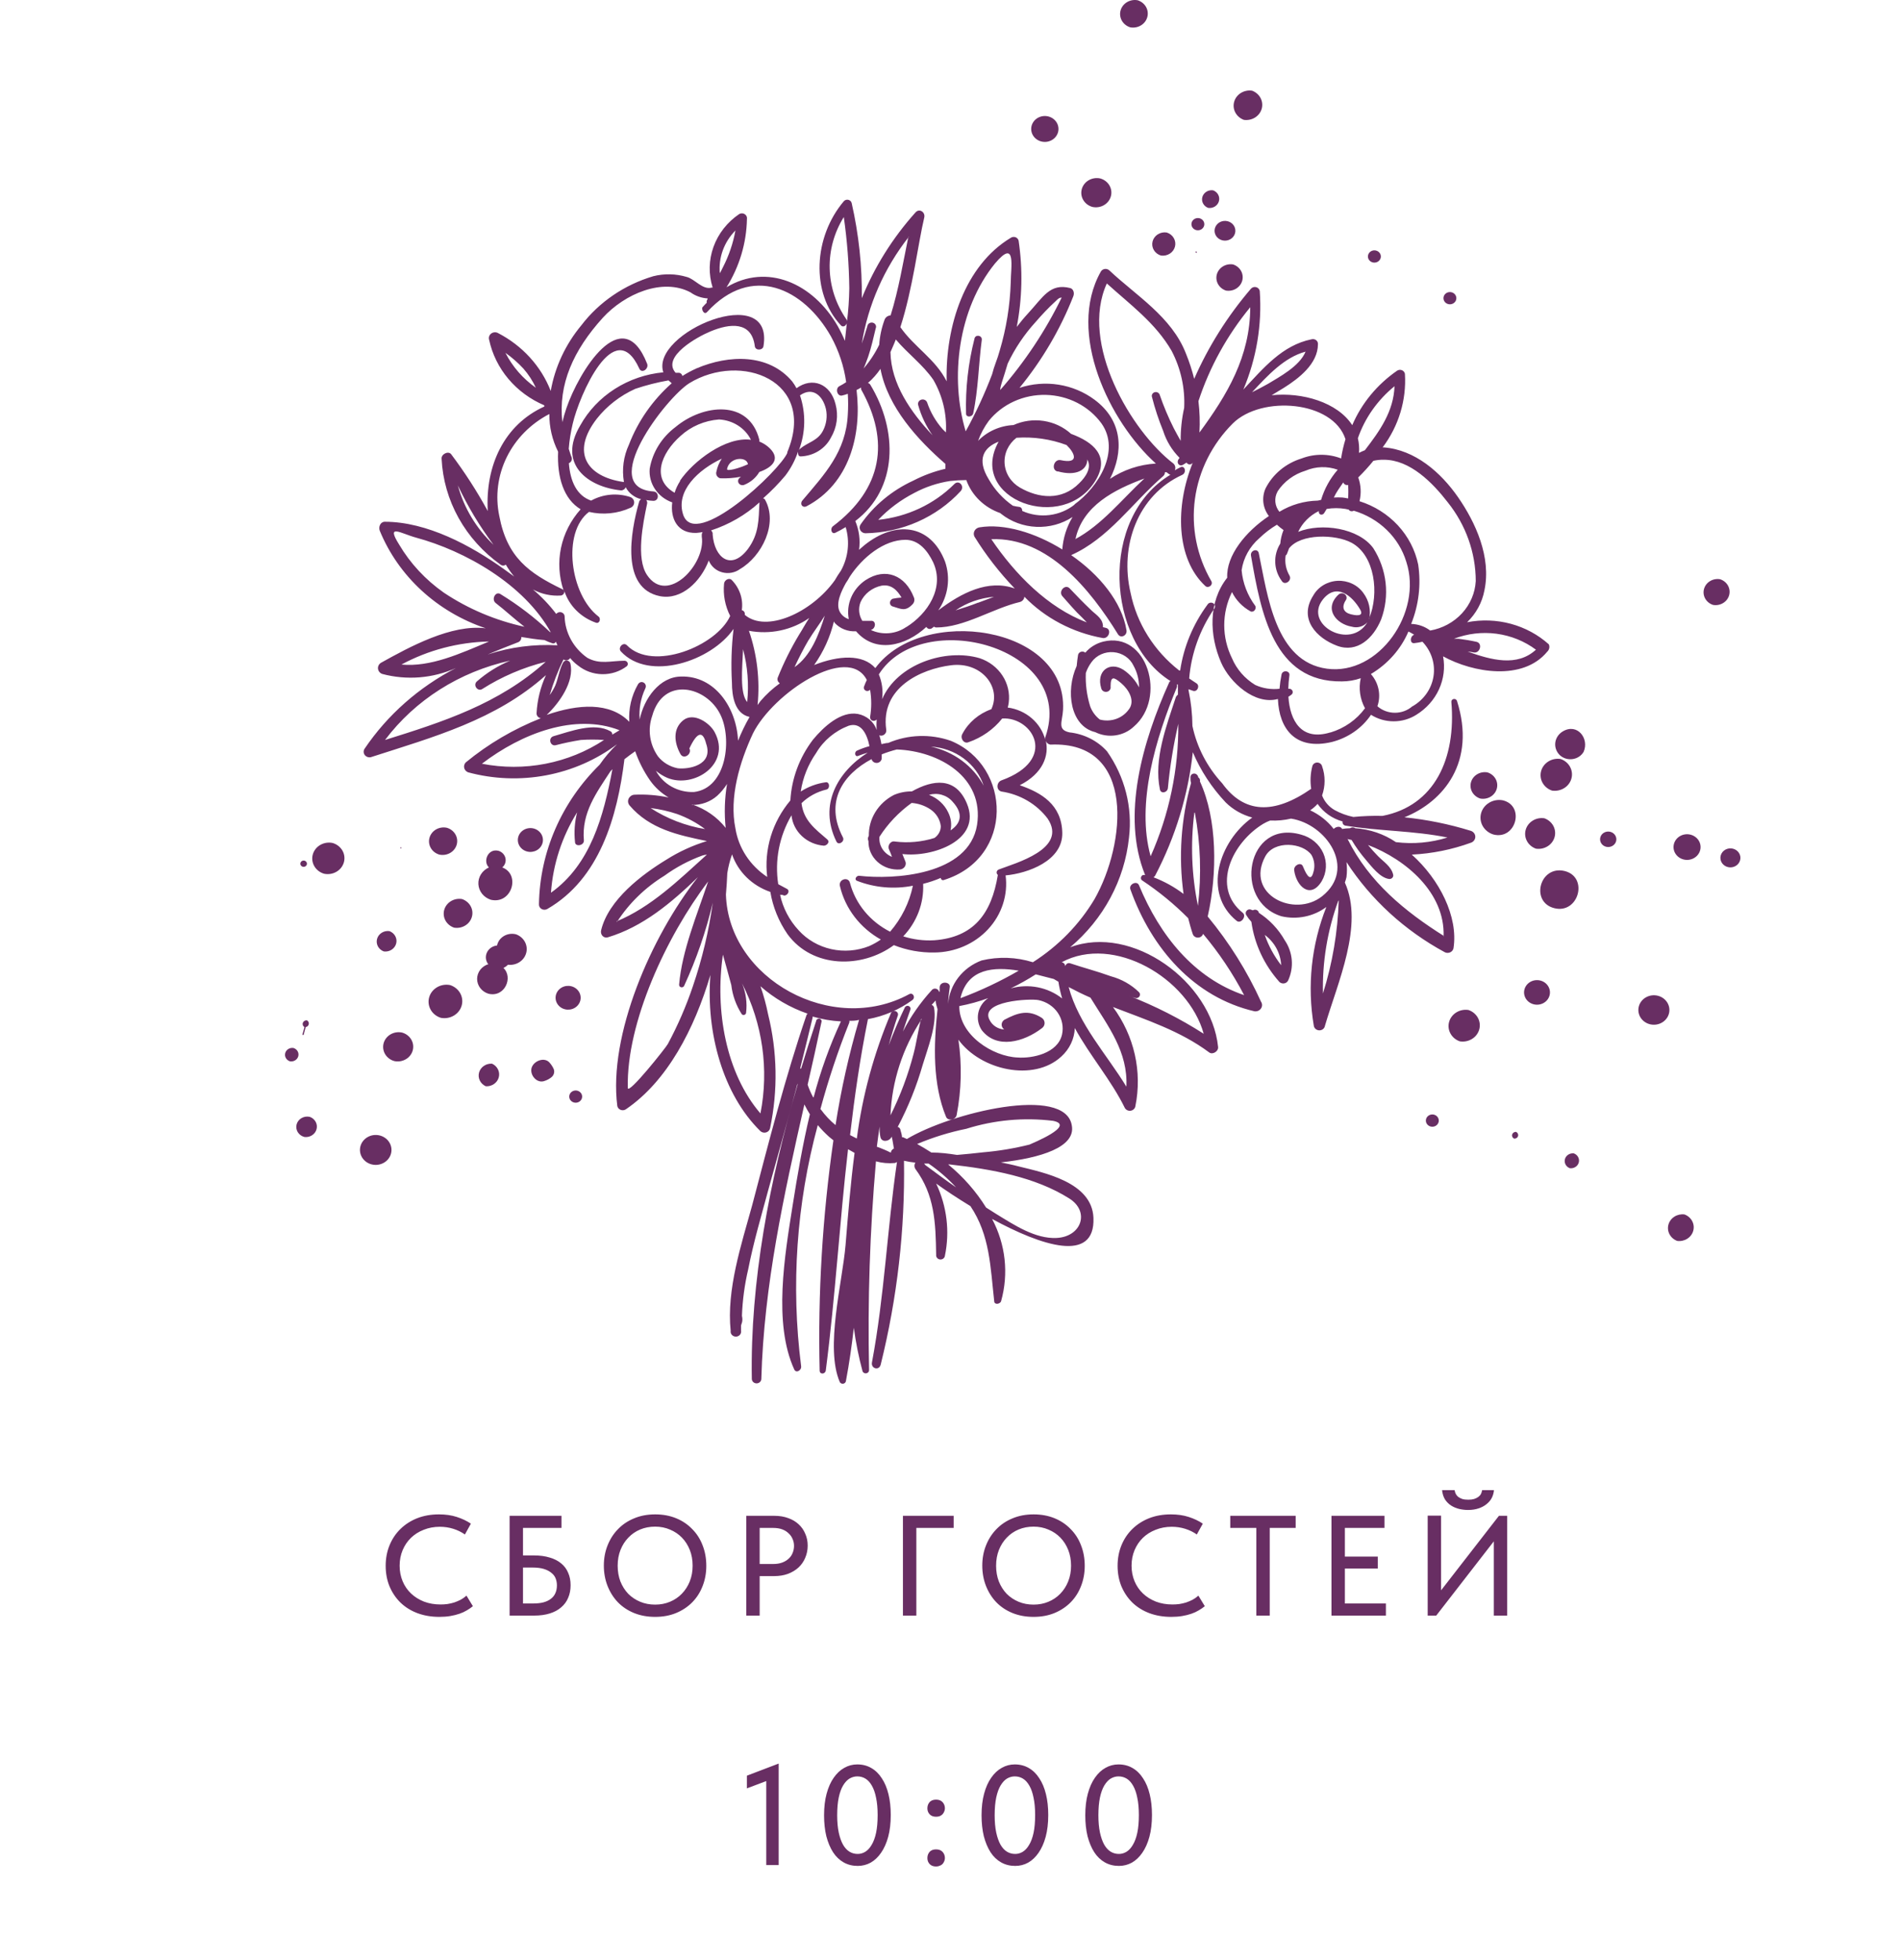 <?xml version="1.0" encoding="UTF-8"?> <svg xmlns="http://www.w3.org/2000/svg" width="160" height="165" viewBox="0 0 160 165" fill="none"><path d="M64.528 157V149.392L65.032 149.74L62.896 150.544V149.476L65.572 148.456V157H64.528ZM72.227 157.072C71.787 157.072 71.391 156.972 71.039 156.772C70.687 156.572 70.391 156.288 70.151 155.92C69.911 155.544 69.723 155.096 69.587 154.576C69.459 154.048 69.395 153.46 69.395 152.812C69.395 152.124 69.467 151.516 69.611 150.988C69.755 150.452 69.955 150.004 70.211 149.644C70.467 149.276 70.763 149 71.099 148.816C71.435 148.624 71.799 148.528 72.191 148.528C72.631 148.528 73.023 148.628 73.367 148.828C73.719 149.028 74.015 149.316 74.255 149.692C74.503 150.06 74.691 150.508 74.819 151.036C74.947 151.556 75.011 152.14 75.011 152.788C75.011 153.476 74.939 154.088 74.795 154.624C74.651 155.152 74.451 155.6 74.195 155.968C73.947 156.328 73.655 156.604 73.319 156.796C72.983 156.98 72.619 157.072 72.227 157.072ZM72.227 156.064C72.451 156.064 72.663 156.004 72.863 155.884C73.071 155.756 73.251 155.56 73.403 155.296C73.563 155.032 73.687 154.696 73.775 154.288C73.863 153.872 73.907 153.372 73.907 152.788C73.907 152.228 73.863 151.744 73.775 151.336C73.695 150.928 73.579 150.592 73.427 150.328C73.275 150.056 73.095 149.856 72.887 149.728C72.679 149.6 72.447 149.536 72.191 149.536C71.967 149.536 71.751 149.596 71.543 149.716C71.343 149.836 71.163 150.028 71.003 150.292C70.843 150.556 70.719 150.896 70.631 151.312C70.543 151.728 70.499 152.228 70.499 152.812C70.499 153.364 70.543 153.848 70.631 154.264C70.719 154.672 70.839 155.012 70.991 155.284C71.143 155.548 71.323 155.744 71.531 155.872C71.739 156 71.971 156.064 72.227 156.064ZM78.827 157.12C78.595 157.12 78.415 157.052 78.287 156.916C78.159 156.78 78.095 156.612 78.095 156.412C78.095 156.212 78.155 156.04 78.275 155.896C78.403 155.752 78.587 155.68 78.827 155.68C79.067 155.68 79.251 155.752 79.379 155.896C79.507 156.04 79.571 156.212 79.571 156.412C79.571 156.508 79.551 156.6 79.511 156.688C79.479 156.768 79.431 156.844 79.367 156.916C79.303 156.98 79.223 157.028 79.127 157.06C79.039 157.1 78.939 157.12 78.827 157.12ZM78.827 152.932C78.595 152.932 78.415 152.864 78.287 152.728C78.159 152.592 78.095 152.424 78.095 152.224C78.095 152.024 78.155 151.852 78.275 151.708C78.403 151.564 78.587 151.492 78.827 151.492C79.067 151.492 79.251 151.564 79.379 151.708C79.507 151.852 79.571 152.024 79.571 152.224C79.571 152.32 79.551 152.412 79.511 152.5C79.479 152.58 79.431 152.656 79.367 152.728C79.303 152.792 79.223 152.844 79.127 152.884C79.039 152.916 78.939 152.932 78.827 152.932ZM85.489 157.072C85.049 157.072 84.653 156.972 84.301 156.772C83.949 156.572 83.653 156.288 83.413 155.92C83.173 155.544 82.985 155.096 82.849 154.576C82.721 154.048 82.657 153.46 82.657 152.812C82.657 152.124 82.729 151.516 82.873 150.988C83.017 150.452 83.217 150.004 83.473 149.644C83.729 149.276 84.025 149 84.361 148.816C84.697 148.624 85.061 148.528 85.453 148.528C85.893 148.528 86.285 148.628 86.629 148.828C86.981 149.028 87.277 149.316 87.517 149.692C87.765 150.06 87.953 150.508 88.081 151.036C88.209 151.556 88.273 152.14 88.273 152.788C88.273 153.476 88.201 154.088 88.057 154.624C87.913 155.152 87.713 155.6 87.457 155.968C87.209 156.328 86.917 156.604 86.581 156.796C86.245 156.98 85.881 157.072 85.489 157.072ZM85.489 156.064C85.713 156.064 85.925 156.004 86.125 155.884C86.333 155.756 86.513 155.56 86.665 155.296C86.825 155.032 86.949 154.696 87.037 154.288C87.125 153.872 87.169 153.372 87.169 152.788C87.169 152.228 87.125 151.744 87.037 151.336C86.957 150.928 86.841 150.592 86.689 150.328C86.537 150.056 86.357 149.856 86.149 149.728C85.941 149.6 85.709 149.536 85.453 149.536C85.229 149.536 85.013 149.596 84.805 149.716C84.605 149.836 84.425 150.028 84.265 150.292C84.105 150.556 83.981 150.896 83.893 151.312C83.805 151.728 83.761 152.228 83.761 152.812C83.761 153.364 83.805 153.848 83.893 154.264C83.981 154.672 84.101 155.012 84.253 155.284C84.405 155.548 84.585 155.744 84.793 155.872C85.001 156 85.233 156.064 85.489 156.064ZM94.224 157.072C93.784 157.072 93.388 156.972 93.036 156.772C92.684 156.572 92.388 156.288 92.148 155.92C91.908 155.544 91.72 155.096 91.584 154.576C91.456 154.048 91.392 153.46 91.392 152.812C91.392 152.124 91.464 151.516 91.608 150.988C91.752 150.452 91.952 150.004 92.208 149.644C92.464 149.276 92.76 149 93.096 148.816C93.432 148.624 93.796 148.528 94.188 148.528C94.628 148.528 95.02 148.628 95.364 148.828C95.716 149.028 96.012 149.316 96.252 149.692C96.5 150.06 96.688 150.508 96.816 151.036C96.944 151.556 97.008 152.14 97.008 152.788C97.008 153.476 96.936 154.088 96.792 154.624C96.648 155.152 96.448 155.6 96.192 155.968C95.944 156.328 95.652 156.604 95.316 156.796C94.98 156.98 94.616 157.072 94.224 157.072ZM94.224 156.064C94.448 156.064 94.66 156.004 94.86 155.884C95.068 155.756 95.248 155.56 95.4 155.296C95.56 155.032 95.684 154.696 95.772 154.288C95.86 153.872 95.904 153.372 95.904 152.788C95.904 152.228 95.86 151.744 95.772 151.336C95.692 150.928 95.576 150.592 95.424 150.328C95.272 150.056 95.092 149.856 94.884 149.728C94.676 149.6 94.444 149.536 94.188 149.536C93.964 149.536 93.748 149.596 93.54 149.716C93.34 149.836 93.16 150.028 93 150.292C92.84 150.556 92.716 150.896 92.628 151.312C92.54 151.728 92.496 152.228 92.496 152.812C92.496 153.364 92.54 153.848 92.628 154.264C92.716 154.672 92.836 155.012 92.988 155.284C93.14 155.548 93.32 155.744 93.528 155.872C93.736 156 93.968 156.064 94.224 156.064Z" fill="#682E63"></path><path d="M37.002 136.108C36.33 136.108 35.714 136.004 35.154 135.796C34.602 135.588 34.126 135.292 33.726 134.908C33.334 134.524 33.026 134.068 32.802 133.54C32.586 133.012 32.478 132.436 32.478 131.812C32.478 131.188 32.586 130.612 32.802 130.084C33.018 129.556 33.322 129.1 33.714 128.716C34.114 128.324 34.586 128.02 35.13 127.804C35.682 127.588 36.294 127.48 36.966 127.48C37.526 127.48 38.026 127.552 38.466 127.696C38.914 127.84 39.31 128.028 39.654 128.26L39.15 129.172C38.854 128.964 38.526 128.804 38.166 128.692C37.806 128.58 37.43 128.524 37.038 128.524C36.55 128.524 36.098 128.608 35.682 128.776C35.266 128.936 34.906 129.164 34.602 129.46C34.306 129.748 34.074 130.092 33.906 130.492C33.738 130.892 33.654 131.328 33.654 131.8C33.654 132.272 33.738 132.708 33.906 133.108C34.074 133.508 34.31 133.852 34.614 134.14C34.918 134.428 35.282 134.656 35.706 134.824C36.13 134.984 36.594 135.064 37.098 135.064C37.29 135.064 37.482 135.052 37.674 135.028C37.874 134.996 38.066 134.952 38.25 134.896C38.434 134.832 38.614 134.756 38.79 134.668C38.966 134.572 39.13 134.456 39.282 134.32L39.822 135.208C39.678 135.328 39.51 135.444 39.318 135.556C39.134 135.668 38.926 135.764 38.694 135.844C38.462 135.924 38.206 135.988 37.926 136.036C37.646 136.084 37.338 136.108 37.002 136.108ZM42.914 136V127.6H47.282V128.62H44.042V130.936H44.978C45.474 130.936 45.914 130.996 46.298 131.116C46.682 131.228 47.002 131.392 47.258 131.608C47.522 131.824 47.718 132.088 47.846 132.4C47.982 132.704 48.05 133.052 48.05 133.444C48.05 133.836 47.982 134.188 47.846 134.5C47.718 134.812 47.522 135.08 47.258 135.304C47.002 135.528 46.682 135.7 46.298 135.82C45.914 135.94 45.474 136 44.978 136H42.914ZM44.894 134.98C45.23 134.98 45.522 134.948 45.77 134.884C46.026 134.812 46.234 134.712 46.394 134.584C46.562 134.456 46.686 134.3 46.766 134.116C46.854 133.924 46.898 133.704 46.898 133.456C46.898 133.248 46.862 133.052 46.79 132.868C46.718 132.684 46.598 132.528 46.43 132.4C46.27 132.264 46.062 132.156 45.806 132.076C45.55 131.996 45.234 131.956 44.858 131.956H44.042V134.98H44.894ZM55.17 135.076C55.618 135.076 56.034 134.996 56.418 134.836C56.802 134.676 57.134 134.452 57.414 134.164C57.702 133.868 57.926 133.52 58.086 133.12C58.246 132.72 58.326 132.28 58.326 131.8C58.326 131.312 58.246 130.868 58.086 130.468C57.926 130.068 57.706 129.724 57.426 129.436C57.146 129.148 56.814 128.924 56.43 128.764C56.046 128.596 55.626 128.512 55.17 128.512C54.714 128.512 54.294 128.592 53.91 128.752C53.526 128.912 53.194 129.14 52.914 129.436C52.634 129.724 52.414 130.068 52.254 130.468C52.094 130.868 52.014 131.312 52.014 131.8C52.014 132.28 52.09 132.72 52.242 133.12C52.402 133.52 52.622 133.868 52.902 134.164C53.19 134.452 53.526 134.676 53.91 134.836C54.294 134.996 54.714 135.076 55.17 135.076ZM55.17 136.108C54.522 136.108 53.93 136 53.394 135.784C52.866 135.568 52.414 135.268 52.038 134.884C51.662 134.492 51.37 134.032 51.162 133.504C50.954 132.976 50.85 132.404 50.85 131.788C50.85 131.18 50.954 130.616 51.162 130.096C51.37 129.568 51.662 129.112 52.038 128.728C52.414 128.336 52.866 128.032 53.394 127.816C53.922 127.592 54.514 127.48 55.17 127.48C55.818 127.48 56.406 127.588 56.934 127.804C57.462 128.02 57.914 128.324 58.29 128.716C58.674 129.1 58.966 129.556 59.166 130.084C59.374 130.612 59.478 131.188 59.478 131.812C59.478 132.42 59.374 132.988 59.166 133.516C58.966 134.036 58.678 134.488 58.302 134.872C57.926 135.256 57.47 135.56 56.934 135.784C56.406 136 55.818 136.108 55.17 136.108ZM65.209 127.6C65.641 127.6 66.028 127.664 66.373 127.792C66.716 127.912 67.008 128.084 67.249 128.308C67.496 128.532 67.684 128.8 67.812 129.112C67.948 129.416 68.016 129.748 68.016 130.108C68.016 130.468 67.948 130.808 67.812 131.128C67.684 131.44 67.496 131.712 67.249 131.944C67.008 132.168 66.713 132.348 66.361 132.484C66.008 132.612 65.617 132.676 65.184 132.676H63.972V136H62.844V127.6H65.209ZM65.124 131.656C65.404 131.656 65.653 131.616 65.868 131.536C66.085 131.456 66.264 131.348 66.409 131.212C66.561 131.076 66.672 130.916 66.745 130.732C66.825 130.54 66.865 130.34 66.865 130.132C66.865 129.924 66.825 129.732 66.745 129.556C66.672 129.372 66.561 129.212 66.409 129.076C66.264 128.932 66.085 128.82 65.868 128.74C65.653 128.66 65.4 128.62 65.112 128.62H63.972V131.656H65.124ZM76.037 136V127.6H80.308V128.62H77.165V136H76.037ZM87.038 135.076C87.486 135.076 87.902 134.996 88.286 134.836C88.67 134.676 89.002 134.452 89.282 134.164C89.57 133.868 89.794 133.52 89.954 133.12C90.114 132.72 90.194 132.28 90.194 131.8C90.194 131.312 90.114 130.868 89.954 130.468C89.794 130.068 89.574 129.724 89.294 129.436C89.014 129.148 88.682 128.924 88.298 128.764C87.914 128.596 87.494 128.512 87.038 128.512C86.582 128.512 86.162 128.592 85.778 128.752C85.394 128.912 85.062 129.14 84.782 129.436C84.502 129.724 84.282 130.068 84.122 130.468C83.962 130.868 83.882 131.312 83.882 131.8C83.882 132.28 83.958 132.72 84.11 133.12C84.27 133.52 84.49 133.868 84.77 134.164C85.058 134.452 85.394 134.676 85.778 134.836C86.162 134.996 86.582 135.076 87.038 135.076ZM87.038 136.108C86.39 136.108 85.798 136 85.262 135.784C84.734 135.568 84.282 135.268 83.906 134.884C83.53 134.492 83.238 134.032 83.03 133.504C82.822 132.976 82.718 132.404 82.718 131.788C82.718 131.18 82.822 130.616 83.03 130.096C83.238 129.568 83.53 129.112 83.906 128.728C84.282 128.336 84.734 128.032 85.262 127.816C85.79 127.592 86.382 127.48 87.038 127.48C87.686 127.48 88.274 127.588 88.802 127.804C89.33 128.02 89.782 128.324 90.158 128.716C90.542 129.1 90.834 129.556 91.034 130.084C91.242 130.612 91.346 131.188 91.346 131.812C91.346 132.42 91.242 132.988 91.034 133.516C90.834 134.036 90.546 134.488 90.17 134.872C89.794 135.256 89.338 135.56 88.802 135.784C88.274 136 87.686 136.108 87.038 136.108ZM98.637 136.108C97.965 136.108 97.349 136.004 96.789 135.796C96.237 135.588 95.761 135.292 95.361 134.908C94.969 134.524 94.661 134.068 94.437 133.54C94.221 133.012 94.113 132.436 94.113 131.812C94.113 131.188 94.221 130.612 94.437 130.084C94.653 129.556 94.957 129.1 95.349 128.716C95.749 128.324 96.221 128.02 96.765 127.804C97.317 127.588 97.929 127.48 98.601 127.48C99.161 127.48 99.661 127.552 100.101 127.696C100.549 127.84 100.945 128.028 101.289 128.26L100.785 129.172C100.489 128.964 100.161 128.804 99.801 128.692C99.441 128.58 99.065 128.524 98.673 128.524C98.185 128.524 97.733 128.608 97.317 128.776C96.901 128.936 96.541 129.164 96.237 129.46C95.941 129.748 95.709 130.092 95.541 130.492C95.373 130.892 95.289 131.328 95.289 131.8C95.289 132.272 95.373 132.708 95.541 133.108C95.709 133.508 95.945 133.852 96.249 134.14C96.553 134.428 96.917 134.656 97.341 134.824C97.765 134.984 98.229 135.064 98.733 135.064C98.925 135.064 99.117 135.052 99.309 135.028C99.509 134.996 99.701 134.952 99.885 134.896C100.069 134.832 100.249 134.756 100.425 134.668C100.601 134.572 100.765 134.456 100.917 134.32L101.457 135.208C101.313 135.328 101.145 135.444 100.953 135.556C100.769 135.668 100.561 135.764 100.329 135.844C100.097 135.924 99.841 135.988 99.561 136.036C99.281 136.084 98.973 136.108 98.637 136.108ZM105.797 136V128.62H103.601V127.6H109.109V128.62H106.925V136H105.797ZM112.124 136V127.6H116.588V128.62H113.252V131.032H116.024V132.04H113.252V134.98H116.708V136H112.124ZM120.226 136V127.588H121.354V134.272L121.138 134.152L126.226 127.6H126.922V136H125.794V129.004L126.214 129.208L120.946 136H120.226ZM123.622 127.108C123.382 127.108 123.138 127.08 122.89 127.024C122.65 126.968 122.426 126.876 122.218 126.748C122.01 126.62 121.834 126.448 121.69 126.232C121.554 126.016 121.47 125.752 121.438 125.44H122.494C122.51 125.552 122.542 125.656 122.59 125.752C122.638 125.848 122.706 125.932 122.794 126.004C122.89 126.076 123.006 126.136 123.142 126.184C123.278 126.224 123.446 126.244 123.646 126.244C123.838 126.244 124.002 126.224 124.138 126.184C124.282 126.136 124.402 126.076 124.498 126.004C124.594 125.932 124.666 125.848 124.714 125.752C124.762 125.656 124.794 125.552 124.81 125.44H125.806C125.79 125.664 125.73 125.88 125.626 126.088C125.522 126.288 125.374 126.464 125.182 126.616C124.998 126.768 124.774 126.888 124.51 126.976C124.246 127.064 123.95 127.108 123.622 127.108Z" fill="#682E63"></path><path fill-rule="evenodd" clip-rule="evenodd" d="M73.133 70.801C73.124 71.13 73.189 71.457 73.322 71.761C73.456 72.065 73.655 72.338 73.908 72.564C74.16 72.789 74.46 72.962 74.788 73.07C75.116 73.178 75.464 73.219 75.809 73.191C75.894 73.18 75.974 73.151 76.044 73.105C76.114 73.058 76.172 72.997 76.212 72.926C76.252 72.855 76.274 72.775 76.275 72.694C76.276 72.614 76.258 72.534 76.22 72.461C76.136 72.271 76.062 72.081 75.988 71.891C78.528 72.201 82.733 70.721 81.415 67.621C80.467 65.381 78.57 65.621 76.789 66.621C76.266 66.613 75.748 66.716 75.272 66.921C74.623 67.257 74.083 67.755 73.712 68.362C73.34 68.968 73.151 69.66 73.164 70.361C73.12 70.426 73.093 70.5 73.088 70.577C73.082 70.654 73.098 70.731 73.133 70.801V70.801ZM80.204 67.471C81.194 68.541 80.878 69.341 80.046 69.901C80.156 69.387 80.086 68.853 79.845 68.381C79.527 67.712 78.95 67.186 78.233 66.911C78.583 66.808 78.957 66.806 79.308 66.906C79.659 67.006 79.971 67.203 80.204 67.471V67.471ZM76.768 67.591C77.337 67.632 77.883 67.819 78.349 68.131C78.591 68.294 78.794 68.504 78.945 68.747C79.096 68.99 79.191 69.261 79.224 69.541C79.225 69.736 79.177 69.929 79.083 70.103C78.99 70.277 78.853 70.427 78.686 70.541C77.617 70.876 76.483 70.979 75.367 70.841C74.998 70.751 74.703 71.181 74.871 71.521C74.963 71.72 75.044 71.924 75.114 72.131C74.772 71.991 74.487 71.752 74.297 71.448C74.108 71.145 74.025 70.792 74.06 70.441C74.766 69.338 75.685 68.371 76.768 67.591V67.591Z" fill="#682E63"></path><path fill-rule="evenodd" clip-rule="evenodd" d="M69.971 36.841C70.479 35.983 70.618 34.973 70.361 34.021C69.94 32.311 68.412 31.701 67.073 32.681C66.967 32.478 66.843 32.285 66.704 32.101C64.713 29.751 61.383 29.851 58.653 31.011C58.241 31.197 57.843 31.411 57.463 31.651C57.453 31.586 57.423 31.525 57.376 31.476C57.329 31.428 57.267 31.395 57.199 31.381H56.894C55.682 30.021 58.769 28.331 59.823 27.901C61.446 27.221 63.301 27.011 63.564 29.151C63.617 29.531 64.228 29.501 64.291 29.151C65.219 23.611 54.723 28.011 55.861 31.341C54.396 31.48 52.991 31.961 51.77 32.741C50.549 33.521 49.55 34.576 48.864 35.811C46.914 39.071 49.506 41.001 52.299 41.281C52.386 41.281 52.47 41.254 52.54 41.206C52.61 41.157 52.662 41.089 52.689 41.011C52.816 41.257 52.998 41.475 53.221 41.649C53.445 41.824 53.706 41.95 53.985 42.021C53.901 42.076 53.842 42.157 53.816 42.251C53.079 44.851 52.278 49.511 55.555 50.181C57.389 50.551 59.012 48.951 59.686 47.181C59.778 47.419 59.927 47.633 60.123 47.806C60.318 47.979 60.554 48.106 60.81 48.176C61.067 48.246 61.338 48.258 61.6 48.21C61.863 48.162 62.109 48.056 62.321 47.901C64.165 46.821 65.535 44.061 64.428 42.071C64.411 42.04 64.388 42.013 64.358 41.993C64.329 41.972 64.295 41.958 64.26 41.951C64.939 41.354 65.57 40.709 66.146 40.021C66.606 39.411 66.961 38.736 67.2 38.021C67.2 38.201 67.2 38.401 67.41 38.421C67.949 38.404 68.472 38.248 68.923 37.97C69.374 37.691 69.737 37.301 69.971 36.841V36.841ZM52.963 37.431C52.505 38.417 52.359 39.508 52.541 40.571C52.541 40.571 52.541 40.571 52.478 40.571C49.433 40.121 48.052 38.101 50.255 35.251C51.105 34.173 52.219 33.308 53.5 32.731C54.41 32.425 55.344 32.188 56.293 32.021L56.567 32.261C54.953 33.691 53.719 35.462 52.963 37.431V37.431ZM62.984 46.211C61.562 48.081 60.16 46.951 60.013 45.001C60.013 45.001 60.013 44.921 60.013 44.881C59.993 44.793 59.945 44.712 59.876 44.651C61.399 44.154 62.791 43.348 63.954 42.291C63.88 43.771 63.922 44.931 62.984 46.211ZM66.314 38.101C65.672 39.631 58.559 46.321 57.536 43.341C56.862 41.341 58.801 39.531 60.782 38.611C60.558 38.943 60.405 39.313 60.329 39.701C60.292 39.814 60.304 39.935 60.361 40.04C60.418 40.145 60.516 40.224 60.635 40.261C61.224 40.286 61.816 40.242 62.394 40.131L62.268 40.241C62.205 40.298 62.165 40.375 62.156 40.458C62.147 40.54 62.169 40.623 62.219 40.691C62.268 40.76 62.341 40.809 62.426 40.831C62.51 40.853 62.6 40.846 62.679 40.811C63.215 40.594 63.66 40.214 63.944 39.731C64.997 39.361 65.629 38.731 64.997 37.931C64.721 37.596 64.358 37.334 63.944 37.171C63.955 37.121 63.955 37.07 63.944 37.021C63.079 33.581 59.191 34.021 56.894 35.941C55.73 36.811 54.952 38.063 54.712 39.451C54.658 40.056 54.814 40.661 55.157 41.174C55.499 41.687 56.009 42.079 56.609 42.291C56.44 43.661 57.052 44.911 58.632 44.861C58.813 44.847 58.992 44.823 59.17 44.791C59.117 44.864 59.091 44.952 59.096 45.041C59.101 45.084 59.101 45.128 59.096 45.171V45.171C59.465 47.471 56.209 50.971 54.491 48.411C53.542 47.011 54.143 44.061 54.491 42.411C54.505 42.356 54.506 42.298 54.493 42.243C54.48 42.187 54.455 42.135 54.417 42.091C54.618 42.131 54.823 42.155 55.028 42.161C55.524 42.161 55.513 41.401 55.028 41.371C50.265 41.051 56.082 33.491 58.042 32.261C62.373 29.601 68.854 32.021 66.283 38.101H66.314ZM57.283 40.481C57.078 40.792 56.918 41.128 56.809 41.481C54.828 40.351 55.629 38.181 57.315 36.691C58.193 35.89 59.336 35.402 60.55 35.311C61.119 35.34 61.669 35.514 62.142 35.815C62.615 36.116 62.993 36.533 63.237 37.021C61.119 36.731 58.369 38.821 57.252 40.481H57.283ZM62.984 39.081C62.173 39.451 61.182 39.701 61.225 39.481C61.425 38.461 62.9 38.401 62.984 39.081ZM67.379 37.771C67.332 37.809 67.296 37.857 67.273 37.911C67.841 36.419 67.874 34.792 67.368 33.281C68.422 32.541 69.276 33.281 69.55 34.421C69.686 35.039 69.6 35.683 69.307 36.251C68.865 37.111 68.043 37.221 67.379 37.771Z" fill="#682E63"></path><path fill-rule="evenodd" clip-rule="evenodd" d="M92.228 61.631C92.752 61.892 93.351 61.987 93.937 61.903C94.522 61.818 95.064 61.558 95.484 61.161C98.287 58.751 96.611 53.101 92.902 54.011C92.308 54.161 91.78 54.487 91.395 54.941C91.347 54.899 91.287 54.87 91.224 54.857C91.159 54.844 91.093 54.847 91.031 54.866C90.969 54.886 90.913 54.92 90.869 54.967C90.826 55.014 90.796 55.07 90.784 55.131C90.731 55.431 90.699 55.751 90.668 56.061C89.709 58.171 90.13 61.131 92.228 61.631ZM91.922 55.731C92.126 55.449 92.406 55.224 92.732 55.078C93.059 54.932 93.42 54.871 93.779 54.902C94.139 54.932 94.483 55.053 94.777 55.252C95.071 55.45 95.304 55.719 95.452 56.031C95.766 56.595 95.925 57.224 95.916 57.861C95.617 57.269 95.163 56.76 94.599 56.381C93.439 55.641 92.291 56.501 92.733 57.931C92.743 57.98 92.763 58.027 92.792 58.069C92.82 58.111 92.858 58.147 92.901 58.176C92.945 58.204 92.994 58.224 93.045 58.234C93.097 58.245 93.15 58.245 93.202 58.236C93.254 58.227 93.304 58.208 93.348 58.181C93.392 58.153 93.43 58.118 93.46 58.077C93.49 58.035 93.511 57.989 93.522 57.94C93.533 57.891 93.533 57.84 93.524 57.791C93.524 56.851 93.819 57.001 94.43 57.521C95.041 58.041 95.652 59.021 95.02 59.771C94.755 60.123 94.382 60.389 93.952 60.532C93.522 60.675 93.056 60.689 92.617 60.571C92.235 60.273 91.95 59.877 91.795 59.431C91.52 58.529 91.399 57.59 91.437 56.651C91.549 56.323 91.712 56.013 91.922 55.731V55.731Z" fill="#682E63"></path><path fill-rule="evenodd" clip-rule="evenodd" d="M81.953 34.801C82.385 32.801 82.406 30.631 82.68 28.581C82.68 28.201 82.121 28.141 82.058 28.521C81.532 30.586 81.294 32.707 81.352 34.831C81.363 35.161 81.869 35.121 81.953 34.801Z" fill="#682E63"></path><path fill-rule="evenodd" clip-rule="evenodd" d="M106.011 76.841C106.003 76.789 105.981 76.74 105.947 76.699C105.914 76.658 105.87 76.625 105.819 76.604C105.769 76.583 105.713 76.574 105.659 76.579C105.604 76.584 105.551 76.602 105.505 76.631L105.274 76.551C105.214 76.545 105.153 76.555 105.098 76.578C105.043 76.602 104.996 76.64 104.962 76.687C104.927 76.734 104.907 76.788 104.902 76.846C104.898 76.903 104.91 76.96 104.936 77.011C105.062 77.221 105.211 77.419 105.379 77.601C105.639 79.467 106.458 81.224 107.739 82.661C107.791 82.711 107.856 82.748 107.926 82.769C107.997 82.79 108.072 82.794 108.145 82.782C108.217 82.769 108.286 82.739 108.344 82.696C108.402 82.652 108.447 82.595 108.477 82.531C108.726 81.987 108.83 81.392 108.778 80.801C108.727 80.209 108.522 79.639 108.182 79.141C107.661 78.222 106.917 77.433 106.011 76.841V76.841ZM106.506 78.701C106.917 79.006 107.253 79.392 107.491 79.833C107.729 80.273 107.864 80.757 107.887 81.251C107.289 80.475 106.823 79.614 106.506 78.701V78.701Z" fill="#682E63"></path><path fill-rule="evenodd" clip-rule="evenodd" d="M130.428 54.241C129.523 53.429 128.425 52.836 127.227 52.512C126.029 52.188 124.766 52.143 123.546 52.381C124.303 51.65 124.81 50.719 125.001 49.711C125.601 46.901 124.252 43.971 122.788 41.861C121.323 39.751 119.152 37.861 116.528 37.661H116.433C117.785 35.861 118.447 33.677 118.309 31.471C118.298 31.404 118.27 31.341 118.226 31.288C118.183 31.234 118.126 31.192 118.061 31.165C117.996 31.138 117.924 31.127 117.853 31.134C117.783 31.14 117.715 31.163 117.656 31.201C115.969 32.367 114.658 33.956 113.873 35.791C112.629 33.861 109.657 33.001 107.086 33.271L108.14 32.631C109.373 31.851 110.975 30.631 110.985 28.981C110.991 28.916 110.981 28.851 110.954 28.791C110.928 28.731 110.886 28.678 110.833 28.636C110.78 28.595 110.717 28.566 110.65 28.553C110.583 28.54 110.514 28.543 110.448 28.561C107.982 29.061 106.401 30.981 104.704 32.791C105.812 30.16 106.284 27.328 106.085 24.501C106.073 24.424 106.038 24.351 105.983 24.293C105.928 24.234 105.856 24.192 105.777 24.172C105.697 24.152 105.613 24.154 105.535 24.179C105.457 24.204 105.388 24.25 105.337 24.311C103.371 26.607 101.763 29.16 100.563 31.891C100.383 31.166 100.151 30.455 99.868 29.761C98.666 26.661 95.652 24.871 93.418 22.761C93.367 22.713 93.304 22.677 93.235 22.657C93.166 22.636 93.093 22.631 93.022 22.643C92.951 22.655 92.884 22.683 92.826 22.724C92.769 22.765 92.722 22.819 92.691 22.881C89.804 28.021 93.429 35.521 97.338 39.021C95.948 39.102 94.609 39.549 93.471 40.311C94.599 38.091 94.599 35.451 92.175 33.651C91.294 32.994 90.253 32.558 89.148 32.383C88.043 32.208 86.91 32.3 85.852 32.651C87.765 30.314 89.293 27.714 90.383 24.941C90.499 24.651 90.383 24.321 90.13 24.251C88.413 23.811 87.844 25.011 86.547 26.411C86.221 26.761 85.915 27.141 85.62 27.521C86.083 25.125 86.136 22.673 85.778 20.261C85.764 20.195 85.732 20.134 85.686 20.083C85.64 20.032 85.582 19.992 85.516 19.968C85.449 19.945 85.378 19.937 85.308 19.946C85.238 19.955 85.171 19.981 85.114 20.021C81.257 22.341 79.603 27.441 79.719 32.101C78.77 30.221 76.99 29.221 75.82 27.541C76.874 24.281 77.316 20.461 77.832 18.311C77.938 17.861 77.422 17.511 77.095 17.881C75.169 20.028 73.64 22.469 72.574 25.101C72.605 22.412 72.319 19.729 71.721 17.101C71.707 17.034 71.673 16.973 71.624 16.923C71.574 16.874 71.511 16.839 71.442 16.822C71.372 16.805 71.299 16.808 71.231 16.829C71.163 16.85 71.102 16.889 71.057 16.941C68.517 19.941 68.243 24.631 70.814 27.391C71.014 27.601 71.257 27.391 71.309 27.211L71.151 28.691C70.975 28.271 70.774 27.86 70.551 27.461C68.443 23.801 64.576 22.141 61.182 24.181C62.269 22.441 62.861 20.463 62.9 18.441C62.915 18.363 62.905 18.283 62.873 18.21C62.84 18.137 62.786 18.074 62.717 18.03C62.648 17.985 62.567 17.961 62.483 17.959C62.4 17.958 62.318 17.979 62.247 18.021C61.241 18.703 60.486 19.667 60.085 20.776C59.684 21.886 59.659 23.087 60.013 24.211C60.013 24.211 60.013 24.211 60.013 24.211H59.928C59.149 24.421 58.516 23.481 57.821 23.311C56.911 23.041 55.94 23.02 55.018 23.251C52.582 23.972 50.457 25.421 48.958 27.381C47.621 28.989 46.733 30.891 46.377 32.911C45.564 30.819 43.975 29.081 41.908 28.021C41.818 27.979 41.716 27.964 41.616 27.977C41.516 27.989 41.422 28.029 41.346 28.092C41.269 28.155 41.214 28.238 41.187 28.33C41.16 28.422 41.161 28.52 41.192 28.611C41.45 29.814 42.006 30.941 42.814 31.899C43.622 32.857 44.659 33.619 45.839 34.121C45.833 34.154 45.833 34.188 45.839 34.221C42.446 35.761 40.855 39.211 41.076 43.021C40.169 41.356 39.137 39.756 37.988 38.231C37.746 37.931 37.145 38.231 37.188 38.621C37.272 40.361 37.76 42.063 38.618 43.603C39.476 45.144 40.683 46.485 42.151 47.531C42.212 47.582 42.291 47.609 42.372 47.609C42.453 47.609 42.532 47.582 42.593 47.531C42.8 47.882 43.036 48.217 43.3 48.531L42.456 47.921C39.664 45.921 35.955 43.921 32.403 43.921C32.024 43.921 31.855 44.371 31.982 44.681C32.761 46.578 33.961 48.292 35.502 49.709C37.042 51.126 38.886 52.211 40.907 52.891C38.02 52.521 34.479 54.461 32.087 55.791C32 55.843 31.93 55.918 31.885 56.005C31.84 56.093 31.821 56.191 31.831 56.288C31.841 56.386 31.879 56.479 31.941 56.557C32.003 56.635 32.086 56.695 32.182 56.731C34.25 57.284 36.459 57.106 38.399 56.231C35.274 57.845 32.629 60.18 30.707 63.021C30.652 63.099 30.623 63.19 30.624 63.284C30.624 63.377 30.654 63.469 30.709 63.546C30.765 63.623 30.843 63.683 30.935 63.718C31.026 63.753 31.127 63.761 31.223 63.741C36.492 62.041 41.761 60.611 45.976 56.831C45.513 57.841 45.245 58.921 45.186 60.021C45.176 60.124 45.208 60.226 45.274 60.307C45.341 60.389 45.437 60.444 45.544 60.461C43.241 61.372 41.106 62.628 39.221 64.181C39.162 64.242 39.119 64.316 39.096 64.397C39.073 64.477 39.071 64.561 39.09 64.643C39.108 64.724 39.147 64.8 39.203 64.864C39.259 64.928 39.33 64.978 39.411 65.011C41.55 65.59 43.804 65.677 45.986 65.267C48.168 64.857 50.217 63.96 51.962 62.651C51.414 63.177 50.924 63.753 50.497 64.371C47.287 67.524 45.46 71.717 45.386 76.101C45.378 76.184 45.394 76.267 45.433 76.341C45.472 76.415 45.533 76.477 45.608 76.52C45.683 76.563 45.769 76.585 45.857 76.583C45.944 76.582 46.029 76.557 46.103 76.511C50.486 73.971 51.983 68.791 52.584 63.911C52.879 63.681 53.184 63.451 53.49 63.241C53.792 64.11 54.214 64.937 54.744 65.701C55.152 66.276 55.683 66.764 56.303 67.131C55.346 66.929 54.364 66.851 53.384 66.901C53.283 66.916 53.187 66.957 53.108 67.018C53.028 67.08 52.966 67.16 52.929 67.251C52.891 67.342 52.88 67.44 52.895 67.537C52.91 67.633 52.952 67.724 53.016 67.801C54.723 69.801 57.125 70.301 59.528 70.801C58.323 71.169 57.177 71.694 56.124 72.361C54.069 73.611 51.245 75.731 50.623 78.301C50.529 78.681 50.834 79.011 51.193 78.901C54.122 78.021 56.514 76.021 58.769 73.841C54.818 78.841 51.224 87.161 51.983 93.101C51.997 93.172 52.029 93.238 52.076 93.295C52.123 93.351 52.185 93.396 52.255 93.424C52.324 93.453 52.4 93.465 52.476 93.459C52.552 93.453 52.625 93.43 52.689 93.391C56.188 91.021 58.474 86.621 59.823 82.071C59.444 86.921 60.877 92.131 64.038 95.221C64.102 95.278 64.181 95.318 64.267 95.336C64.353 95.354 64.443 95.349 64.526 95.323C64.61 95.296 64.684 95.248 64.741 95.184C64.798 95.121 64.835 95.043 64.85 94.961C65.517 91.793 65.459 88.526 64.681 85.381C64.522 84.582 64.308 83.793 64.038 83.021C65.186 84.036 66.537 84.822 68.011 85.331C68.011 85.331 67.937 85.391 67.916 85.451C66.125 90.681 64.755 96.091 63.343 101.451C62.416 104.811 61.172 108.561 61.53 112.031C61.52 112.091 61.524 112.152 61.542 112.21C61.559 112.269 61.59 112.323 61.631 112.369C61.673 112.415 61.724 112.452 61.783 112.477C61.841 112.502 61.904 112.516 61.968 112.516C62.032 112.516 62.095 112.502 62.153 112.477C62.211 112.452 62.262 112.415 62.304 112.369C62.345 112.323 62.376 112.269 62.393 112.21C62.411 112.152 62.415 112.091 62.405 112.031C62.405 111.891 62.405 111.741 62.405 111.601C62.405 111.461 62.595 111.271 62.479 110.761C62.528 109.445 62.704 108.136 63.006 106.851C63.459 104.541 64.133 102.271 64.744 100.001C65.545 97.081 66.388 94.151 67.158 91.211V91.331C64.808 99.331 63.164 107.931 63.311 116.071C63.311 116.121 63.322 116.17 63.342 116.216C63.362 116.262 63.391 116.304 63.428 116.34C63.466 116.375 63.51 116.403 63.558 116.422C63.607 116.441 63.659 116.451 63.712 116.451C63.764 116.451 63.816 116.441 63.865 116.422C63.913 116.403 63.958 116.375 63.995 116.34C64.032 116.304 64.061 116.262 64.082 116.216C64.102 116.17 64.112 116.121 64.112 116.071C64.333 108.161 66.009 100.611 67.737 92.971C67.877 93.255 68.032 93.532 68.201 93.801C67.59 96.351 67.147 98.951 66.747 101.481C66.083 105.681 65.103 111.391 66.884 115.281C67.042 115.631 67.516 115.351 67.463 115.001C66.596 108.214 67.071 101.333 68.865 94.711C69.162 95.066 69.487 95.4 69.834 95.711L70.182 95.991C69.257 102.412 68.869 108.892 69.023 115.371C69.023 115.721 69.487 115.691 69.539 115.371C70.361 109.021 70.698 102.881 71.415 96.741L71.963 97.051C71.626 99.621 71.415 102.221 71.204 104.811C70.93 108.021 69.465 113.431 70.719 116.341C70.746 116.391 70.789 116.431 70.842 116.456C70.895 116.481 70.955 116.489 71.013 116.478C71.071 116.468 71.124 116.441 71.164 116.4C71.204 116.359 71.229 116.307 71.236 116.251C71.52 114.751 71.731 113.251 71.9 111.771C72.066 113.008 72.312 114.233 72.637 115.441C72.662 115.499 72.707 115.547 72.765 115.576C72.823 115.606 72.89 115.616 72.954 115.604C73.019 115.592 73.077 115.56 73.12 115.512C73.162 115.464 73.185 115.403 73.185 115.341C73.058 109.475 73.252 103.608 73.765 97.761C74.281 97.903 74.821 97.951 75.356 97.901C75.423 97.885 75.484 97.854 75.535 97.811C74.713 103.431 74.481 109.071 73.428 114.691C73.333 115.211 74.028 115.411 74.165 114.871C75.56 109.249 76.218 103.486 76.125 97.711C76.441 97.784 76.761 97.838 77.084 97.871C77.033 97.951 77.006 98.043 77.006 98.136C77.006 98.229 77.033 98.321 77.084 98.401C78.707 100.591 78.791 102.891 78.834 105.631C78.823 105.724 78.851 105.817 78.912 105.89C78.973 105.963 79.062 106.01 79.16 106.021C79.258 106.032 79.356 106.005 79.433 105.947C79.511 105.889 79.56 105.804 79.571 105.711C79.996 103.661 79.738 101.536 78.834 99.631C79.624 100.201 80.625 100.861 81.721 101.531C83.365 103.981 83.397 106.631 83.723 109.531C83.723 109.861 84.219 109.791 84.303 109.531C84.953 107.214 84.683 104.751 83.544 102.611C87.686 104.861 92.238 106.391 92.08 102.511C91.954 99.511 87.928 98.721 85.757 98.181C85.272 98.051 84.777 97.951 84.282 97.851C87.612 97.481 90.605 96.571 90.257 94.741C89.709 91.321 80.067 93.661 76.368 95.881L76.041 95.731H75.957C75.957 95.521 75.873 95.311 75.83 95.141C75.827 95.077 75.802 95.016 75.761 94.966C75.719 94.916 75.663 94.879 75.599 94.861C76.482 93.185 77.188 91.43 77.706 89.621C78.117 88.251 78.928 86.231 78.654 84.811C78.644 84.761 78.619 84.715 78.584 84.676C78.549 84.638 78.505 84.609 78.454 84.591L78.791 84.221C78.791 84.461 78.886 84.711 78.95 84.951C78.612 88.021 78.539 91.271 79.666 94.011C79.824 94.401 80.488 94.281 80.562 93.851C80.965 91.762 81.015 89.625 80.709 87.521C82.564 90.081 87.032 91.101 89.372 88.941C90.067 88.313 90.476 87.451 90.51 86.541C91.774 88.861 93.576 90.921 94.725 93.271C94.773 93.354 94.847 93.42 94.936 93.461C95.026 93.502 95.127 93.515 95.224 93.498C95.322 93.481 95.412 93.436 95.481 93.368C95.551 93.301 95.596 93.214 95.61 93.121C95.902 91.68 95.885 90.199 95.561 88.764C95.237 87.33 94.612 85.972 93.724 84.771C96.516 85.851 99.383 86.771 101.838 88.601C102.123 88.801 102.618 88.501 102.576 88.131C102.017 82.651 95.347 77.781 90.12 79.741C92.934 77.364 94.702 74.069 95.073 70.511C95.38 67.956 94.723 65.38 93.218 63.241C92.414 62.351 91.284 61.783 90.057 61.651C89.003 61.421 89.466 60.761 89.519 59.751C89.877 52.641 77.622 50.921 73.712 56.241C72.658 55.041 70.614 55.171 68.559 55.981C69.348 54.865 69.912 53.621 70.224 52.311C70.249 52.349 70.27 52.389 70.287 52.431C70.51 52.673 70.788 52.864 71.1 52.987C71.413 53.11 71.752 53.163 72.089 53.141C73.712 55.031 76.252 54.401 78.012 52.771C78.031 52.813 78.061 52.85 78.098 52.88C78.135 52.909 78.18 52.929 78.227 52.939C78.274 52.949 78.323 52.947 78.37 52.936C78.417 52.924 78.46 52.902 78.496 52.871L78.654 52.751C78.678 52.773 78.706 52.791 78.737 52.803C78.767 52.815 78.8 52.821 78.834 52.821C81.226 52.821 83.565 51.221 85.905 50.671C86.004 50.639 86.09 50.581 86.154 50.503C86.218 50.424 86.256 50.33 86.263 50.231C88.015 52.033 90.332 53.254 92.87 53.711C93.387 53.781 93.639 52.961 93.113 52.851C93.033 52.826 92.952 52.806 92.87 52.791C92.887 52.725 92.887 52.657 92.87 52.591C92.796 51.991 92.164 51.661 91.817 51.291C91.216 50.721 90.647 50.131 90.078 49.531C89.698 49.131 89.098 49.781 89.466 50.191C90.014 50.801 90.52 51.421 91.142 52.001L91.521 52.391C88.234 51.161 85.451 48.311 83.481 45.391C88.244 45.191 91.827 49.641 94.145 53.391C94.377 53.771 94.936 53.501 94.862 53.051C94.472 50.661 92.575 48.371 90.204 46.731C93.366 45.321 95.336 42.341 97.96 40.071C98.006 40.03 98.041 39.98 98.065 39.925C98.088 39.87 98.1 39.81 98.097 39.751H98.234C98.32 39.824 98.412 39.891 98.508 39.951H98.582C92.533 43.571 93.144 53.951 98.582 57.341C98.582 57.341 98.477 57.341 98.445 57.471C96.242 62.361 94.388 68.651 96.432 73.661H96.369C96.105 73.591 95.969 73.981 96.179 74.111C97.583 75.043 98.882 76.108 100.057 77.291C100.173 77.731 100.289 78.181 100.437 78.611C100.463 78.702 100.52 78.783 100.599 78.84C100.678 78.897 100.774 78.928 100.874 78.928C100.973 78.928 101.07 78.897 101.149 78.84C101.228 78.783 101.285 78.702 101.311 78.611C102.653 80.21 103.812 81.939 104.768 83.771C100.552 82.331 97.676 78.771 95.916 74.521C95.747 74.101 95.041 74.431 95.189 74.861C96.97 79.861 100.563 83.951 105.642 85.131C105.748 85.145 105.856 85.13 105.953 85.088C106.05 85.045 106.132 84.978 106.189 84.892C106.247 84.807 106.278 84.708 106.278 84.607C106.278 84.505 106.248 84.406 106.19 84.321C105.026 81.757 103.517 79.347 101.701 77.151C102.523 73.521 102.513 68.961 101.048 65.781C101.064 65.715 101.058 65.647 101.032 65.584C101.005 65.521 100.96 65.468 100.9 65.431C100.9 65.431 100.9 65.311 100.826 65.251C100.788 65.195 100.731 65.153 100.664 65.131C100.598 65.11 100.525 65.11 100.459 65.132C100.392 65.153 100.335 65.196 100.297 65.252C100.258 65.308 100.241 65.374 100.247 65.441C100.247 65.601 100.247 65.751 100.3 65.911C99.45 68.956 99.235 72.128 99.667 75.251C98.901 74.669 98.049 74.197 97.138 73.851C97.203 73.813 97.255 73.757 97.286 73.691C98.985 70.442 100.056 66.929 100.447 63.321C101.105 64.873 102.043 66.304 103.219 67.551C103.832 68.154 104.603 68.593 105.453 68.821C102.65 70.821 101.237 75.181 104.146 77.521C104.504 77.801 105 77.121 104.652 76.841C101.954 74.671 103.777 70.911 106.391 69.341C106.571 69.235 106.762 69.145 106.96 69.071C107.551 69.099 108.144 69.045 108.719 68.911C111.67 69.361 114.273 73.101 111.343 75.441C109.004 77.301 104.82 75.301 106.549 72.091C107.297 70.711 109.71 70.921 110.448 71.981C110.697 72.43 110.75 72.955 110.595 73.441C110.332 74.441 109.868 73.281 109.71 72.911C109.552 72.541 108.93 72.831 108.983 73.261C109.162 74.611 110.353 75.731 111.301 74.181C111.51 73.823 111.63 73.425 111.653 73.017C111.677 72.609 111.602 72.201 111.436 71.824C111.27 71.447 111.016 71.111 110.693 70.84C110.371 70.569 109.988 70.371 109.573 70.261C104.947 68.921 103.788 75.861 107.908 77.131C108.56 77.282 109.239 77.291 109.894 77.155C110.55 77.02 111.164 76.745 111.691 76.351C110.429 79.54 110.065 82.987 110.637 86.351C110.654 86.457 110.711 86.555 110.797 86.625C110.883 86.695 110.993 86.734 111.106 86.734C111.22 86.734 111.33 86.695 111.416 86.625C111.502 86.555 111.558 86.457 111.575 86.351C112.629 82.731 114.874 77.881 113.251 74.291C113.308 74.141 113.353 73.987 113.388 73.831C113.44 73.412 113.44 72.99 113.388 72.571C115.437 75.718 118.285 78.328 121.671 80.161C121.74 80.195 121.817 80.213 121.895 80.214C121.973 80.215 122.05 80.199 122.121 80.167C122.191 80.135 122.253 80.088 122.301 80.03C122.349 79.972 122.382 79.903 122.398 79.831C122.819 77.181 121.218 74.021 118.889 71.941C120.592 71.858 122.27 71.52 123.863 70.941C123.972 70.905 124.066 70.837 124.133 70.747C124.2 70.658 124.236 70.551 124.236 70.441C124.236 70.331 124.2 70.224 124.133 70.135C124.066 70.045 123.972 69.977 123.863 69.941C122.044 69.376 120.169 68.994 118.267 68.801C121.576 67.471 124.326 64.141 122.693 59.001C122.676 58.947 122.638 58.901 122.588 58.871C122.537 58.841 122.477 58.83 122.418 58.84C122.359 58.85 122.307 58.88 122.27 58.924C122.233 58.969 122.215 59.025 122.219 59.081C122.63 63.861 120.807 67.831 116.423 68.681C115.603 68.661 114.783 68.691 113.967 68.771C113.412 68.657 112.879 68.461 112.387 68.191C111.898 67.907 111.526 67.473 111.333 66.961C111.615 66.163 111.615 65.299 111.333 64.501C111.312 64.413 111.259 64.334 111.185 64.277C111.11 64.221 111.017 64.19 110.922 64.19C110.826 64.19 110.734 64.221 110.659 64.277C110.584 64.334 110.532 64.413 110.511 64.501C110.351 65.123 110.319 65.768 110.416 66.401C107.255 68.601 104.757 68.471 102.924 65.941C101.656 64.567 100.791 62.902 100.415 61.111C100.406 60.103 100.297 59.099 100.089 58.111V58.021L100.489 58.161C100.848 58.251 101.058 57.711 100.753 57.521C100.447 57.331 100.342 57.241 100.142 57.111C100.315 55.018 101.04 52.999 102.249 51.241C102.277 51.206 102.296 51.165 102.307 51.122C102.317 51.079 102.318 51.035 102.31 50.991C102.301 50.948 102.283 50.907 102.257 50.87C102.231 50.834 102.197 50.803 102.158 50.779C102.119 50.756 102.075 50.74 102.029 50.734C101.983 50.727 101.936 50.73 101.891 50.741C101.846 50.752 101.804 50.773 101.768 50.8C101.732 50.828 101.702 50.862 101.68 50.901C100.464 52.55 99.677 54.448 99.383 56.441C99.383 56.441 99.383 56.441 99.299 56.441C97.18 54.784 95.734 52.479 95.21 49.921C94.272 45.981 95.789 41.691 99.562 39.971C99.931 39.801 99.804 39.161 99.414 39.331C99.247 39.408 99.085 39.495 98.93 39.591C98.974 39.496 98.986 39.391 98.966 39.289C98.945 39.187 98.892 39.093 98.814 39.021C95.252 36.301 90.9 28.911 93.207 23.861C95.168 25.641 97.296 27.171 98.666 29.541C99.439 31.027 99.802 32.675 99.72 34.331C99.516 35.245 99.417 36.177 99.425 37.111C99.225 36.751 99.025 36.401 98.845 36.051C98.383 35.133 97.986 34.188 97.654 33.221C97.625 33.14 97.563 33.074 97.482 33.036C97.401 32.998 97.308 32.993 97.222 33.021C97.137 33.049 97.067 33.108 97.028 33.184C96.988 33.261 96.982 33.35 97.012 33.431C97.257 34.396 97.571 35.345 97.95 36.271C98.218 37.119 98.69 37.896 99.33 38.541L99.267 38.631C99.035 38.921 99.267 39.301 99.615 39.131L99.92 38.941C99.945 38.987 99.983 39.026 100.029 39.053C100.075 39.081 100.129 39.095 100.184 39.095C100.238 39.095 100.292 39.081 100.338 39.053C100.385 39.026 100.423 38.987 100.447 38.941C98.961 42.581 99.014 47.021 101.501 49.331C101.754 49.561 102.186 49.241 102.007 48.921C100.784 46.812 100.301 44.388 100.627 42C100.953 39.612 102.071 37.385 103.819 35.641C106.232 33.261 112.25 33.721 113.303 36.971C113.141 37.502 113.018 38.044 112.935 38.591C111.87 38.181 110.68 38.181 109.615 38.591C108.953 38.794 108.341 39.123 107.818 39.558C107.294 39.993 106.87 40.525 106.57 41.121C106.403 41.498 106.342 41.91 106.391 42.316C106.441 42.723 106.601 43.11 106.854 43.441C104.894 44.751 103.25 46.771 103.345 48.631C101.722 50.681 101.849 53.521 102.829 55.771C103.566 57.461 105.674 59.371 107.613 58.841C107.718 61.381 109.099 63.181 112.155 62.461C113.517 62.114 114.693 61.298 115.453 60.171C116.018 60.529 116.682 60.72 117.361 60.72C118.04 60.72 118.703 60.529 119.268 60.171C120.111 59.651 120.775 58.908 121.176 58.033C121.577 57.158 121.698 56.191 121.523 55.251C124.052 56.641 128.246 57.341 130.291 54.861C130.377 54.783 130.436 54.682 130.46 54.571C130.485 54.46 130.474 54.345 130.428 54.241V54.241ZM71.267 26.871C70.389 25.599 69.904 24.119 69.867 22.599C69.83 21.08 70.242 19.58 71.057 18.271C71.34 20.26 71.495 22.264 71.52 24.271C71.506 25.217 71.44 26.162 71.32 27.101C71.328 27.061 71.328 27.02 71.319 26.981C71.309 26.941 71.292 26.904 71.267 26.871V26.871ZM42.562 29.701C43.111 30.09 43.616 30.532 44.069 31.021C44.5 31.511 44.855 32.056 45.123 32.641C44.032 31.871 43.153 30.863 42.562 29.701ZM77.917 98.071L77.822 97.951H78.201C79.046 98.534 79.82 99.205 80.509 99.951C79.635 99.351 78.791 98.711 77.917 98.071ZM90.036 100.881C91.795 101.981 91.089 104.101 88.982 104.211C87.18 104.301 85.399 103.111 83.924 102.211L83.038 101.651C82.189 100.285 81.11 99.058 79.845 98.021H79.961C83.523 98.421 87.159 99.071 90.036 100.881ZM81.373 95.021C83.724 94.28 86.22 94.051 88.676 94.351C90.647 94.741 86.874 96.261 86.695 96.351C85.417 96.671 84.112 96.888 82.796 97.001C82.132 97.071 81.373 97.161 80.594 97.221C79.845 97.101 79.15 97.021 78.433 97.021C78.033 96.761 77.632 96.521 77.232 96.301C78.562 95.74 79.95 95.311 81.373 95.021ZM84.851 30.621C85.455 29.341 86.254 28.151 87.222 27.091C87.749 26.481 88.276 25.921 88.887 25.361C89.14 25.101 89.256 25.041 89.403 25.051C88.043 27.847 86.303 30.462 84.229 32.831C84.229 32.611 84.313 32.401 84.366 32.191C84.535 31.671 84.696 31.151 84.851 30.631V30.621ZM83.797 22.171C85.61 20.021 85.114 22.511 85.114 23.791C85.052 25.726 84.741 27.647 84.187 29.511C84.092 29.861 83.976 30.201 83.86 30.511C83.736 30.839 83.631 31.172 83.544 31.511C82.918 33.157 82.175 34.76 81.321 36.311C79.972 31.811 80.667 26.021 83.787 22.181L83.797 22.171ZM75.44 28.581C76.442 29.771 77.706 30.681 78.602 31.981C79.379 33.333 79.744 34.863 79.656 36.401L79.382 36.131C78.796 35.468 78.353 34.704 78.075 33.881C78.041 33.787 77.97 33.709 77.876 33.665C77.782 33.621 77.674 33.614 77.574 33.646C77.475 33.678 77.393 33.746 77.347 33.835C77.3 33.924 77.293 34.027 77.327 34.121C77.578 35.018 77.984 35.87 78.528 36.641C76.705 34.701 75.029 32.311 74.987 29.641C75.124 29.311 75.293 28.961 75.43 28.591L75.44 28.581ZM76.494 19.931C76.062 22.031 75.672 24.401 74.998 26.551C74.885 26.557 74.777 26.594 74.687 26.658C74.597 26.722 74.529 26.81 74.492 26.911C74.239 27.591 74.087 28.301 74.039 29.021C73.692 29.738 73.249 30.411 72.722 31.021C72.88 30.681 72.996 30.311 73.112 30.021C73.375 29.241 73.554 28.431 73.744 27.641C73.765 27.595 73.775 27.544 73.774 27.494C73.772 27.443 73.76 27.393 73.736 27.348C73.712 27.302 73.679 27.262 73.637 27.23C73.596 27.199 73.547 27.176 73.496 27.163C73.444 27.151 73.39 27.149 73.338 27.158C73.285 27.168 73.236 27.188 73.192 27.217C73.148 27.246 73.112 27.284 73.085 27.328C73.059 27.372 73.043 27.421 73.038 27.471C72.89 27.951 72.732 28.471 72.574 28.921C73.096 25.666 74.453 22.582 76.526 19.941L76.494 19.931ZM61.931 19.401C61.737 20.477 61.382 21.52 60.877 22.501C60.803 22.671 60.708 22.831 60.614 23.001C60.556 22.347 60.644 21.689 60.87 21.069C61.097 20.449 61.458 19.881 61.931 19.401V19.401ZM38.557 40.861C39.379 42.619 40.386 44.294 41.561 45.861C40.106 44.48 39.068 42.753 38.557 40.861V40.861ZM42.045 43.431C41.694 41.761 41.914 40.029 42.672 38.486C43.43 36.943 44.687 35.669 46.261 34.851C46.249 35.947 46.502 37.031 46.998 38.021C46.904 40.181 47.473 42.021 48.895 42.871C48.063 43.801 47.494 44.917 47.243 46.114C46.992 47.311 47.068 48.549 47.462 49.711C47.446 49.67 47.417 49.635 47.378 49.611C44.532 48.241 42.699 46.921 42.045 43.431V43.431ZM37.377 49.891C35.831 48.806 34.545 47.423 33.605 45.831C32.477 44.031 33.752 44.911 35.048 45.261C39.116 46.361 44.143 49.161 46.398 53.261C46.398 53.261 46.398 53.211 46.313 53.201C45.051 52.005 43.66 50.939 42.161 50.021C41.74 49.721 41.35 50.451 41.74 50.761C42.52 51.361 43.321 52.111 44.164 52.761C41.727 52.23 39.422 51.256 37.377 49.891V49.891ZM33.805 55.941C36.057 54.726 38.591 54.059 41.181 54.001C38.747 55.021 36.26 56.171 33.805 55.941ZM32.424 62.291C34.962 58.92 38.709 56.545 42.962 55.611C41.933 56.044 40.986 56.635 40.159 57.361C39.801 57.681 40.233 58.251 40.612 58.001C42.247 56.961 44.052 56.187 45.955 55.711C42.003 59.261 37.314 60.761 32.424 62.291ZM41.097 55.081C41.93 54.731 42.773 54.391 43.584 54.081C43.684 54.05 43.77 53.987 43.827 53.904C43.885 53.82 43.91 53.72 43.9 53.621C44.553 53.731 45.196 53.831 45.85 53.881C46.063 53.988 46.285 54.078 46.514 54.151C46.542 54.162 46.572 54.167 46.603 54.165C46.633 54.164 46.663 54.157 46.69 54.143C46.717 54.13 46.741 54.111 46.759 54.088C46.778 54.066 46.791 54.039 46.798 54.011C46.851 54.121 46.904 54.211 46.946 54.321C44.966 54.211 42.983 54.469 41.108 55.081H41.097ZM51.561 61.841C51.568 61.786 51.557 61.73 51.531 61.681C51.505 61.631 51.464 61.589 51.414 61.561C50.033 60.781 48.063 61.561 46.619 61.971C46.134 62.111 46.324 62.841 46.798 62.731C47.492 62.551 48.196 62.404 48.906 62.291C49.558 62.246 50.213 62.246 50.866 62.291C49.384 63.268 47.708 63.949 45.94 64.293C44.172 64.637 42.348 64.636 40.581 64.291C43.932 61.731 48.421 60.011 52.172 61.471L51.561 61.841ZM46.398 75.141C46.566 72.755 47.32 70.44 48.6 68.381C48.392 69.195 48.331 70.037 48.421 70.871C48.421 71.321 49.201 71.191 49.169 70.741C48.969 68.411 50.223 66.741 51.403 64.931L51.572 64.751C50.824 68.721 49.728 72.771 46.408 75.141H46.398ZM55.218 64.871C55.51 65.121 55.84 65.326 56.198 65.481C58.411 66.401 61.625 64.331 60.181 61.631C59.781 60.871 58.422 59.921 57.536 60.631C56.651 61.341 56.757 62.501 57.304 63.481C57.578 63.971 58.295 63.481 58.053 63.001C58.706 61.611 59.18 61.481 59.465 62.601C60.108 64.441 57.937 64.781 57.062 64.671C56.401 64.538 55.814 64.183 55.408 63.671C55.06 63.175 54.835 62.61 54.751 62.019C54.667 61.428 54.726 60.827 54.923 60.261C55.85 56.901 59.507 57.761 60.666 60.161C61.657 62.161 61.214 66.341 58.443 66.671C57.781 66.697 57.126 66.541 56.556 66.221C55.985 65.902 55.525 65.433 55.228 64.871H55.218ZM54.786 68.021C55.544 68.113 56.289 68.28 57.01 68.521C57.861 68.826 58.657 69.255 59.37 69.791C57.726 69.518 56.163 68.915 54.786 68.021ZM58.285 67.761C59.065 67.769 59.819 67.494 60.392 66.991C60.715 66.694 60.995 66.358 61.225 65.991C61.019 67.215 60.98 68.458 61.109 69.691C60.394 68.783 59.411 68.098 58.285 67.721V67.761ZM51.962 77.601C52.967 76.041 54.328 74.715 55.945 73.721C56.918 73.012 57.993 72.439 59.138 72.021C59.265 71.981 59.395 71.954 59.528 71.941C57.147 74.091 54.828 76.361 51.92 77.561L51.962 77.601ZM58.348 83.021C57.785 84.692 57.08 86.318 56.24 87.881C56.093 88.171 52.879 92.211 52.868 91.581C52.731 86.091 56.135 78.791 59.633 74.201C58.696 77.021 57.431 80.021 57.189 82.881C57.183 82.931 57.196 82.981 57.225 83.022C57.255 83.064 57.299 83.094 57.35 83.107C57.401 83.12 57.455 83.116 57.502 83.094C57.55 83.073 57.588 83.037 57.61 82.991C58.648 80.736 59.456 78.392 60.023 75.991C59.689 78.377 59.129 80.73 58.348 83.021V83.021ZM64.038 93.731C61.13 90.351 60.192 85.061 60.877 80.361C61.119 81.211 61.351 82.061 61.583 82.921C61.685 83.793 61.987 84.632 62.468 85.381C62.496 85.407 62.53 85.426 62.568 85.435C62.606 85.444 62.646 85.442 62.683 85.431C62.72 85.419 62.753 85.398 62.779 85.37C62.804 85.342 62.821 85.308 62.826 85.271C62.932 84.427 62.816 83.572 62.489 82.781C64.222 86.181 64.765 90.018 64.038 93.731V93.731ZM68.475 92.371C68.291 92.03 68.135 91.675 68.011 91.311C68.412 89.571 68.798 87.821 69.17 86.061C69.184 86.032 69.191 86 69.19 85.968C69.19 85.936 69.182 85.905 69.168 85.876C69.153 85.847 69.132 85.822 69.106 85.802C69.08 85.781 69.05 85.767 69.017 85.759C68.985 85.751 68.951 85.749 68.918 85.755C68.885 85.76 68.853 85.773 68.826 85.791C68.798 85.809 68.775 85.833 68.758 85.861C68.741 85.888 68.731 85.919 68.728 85.951C68.296 87.251 67.874 88.581 67.463 89.951H67.379C67.737 88.521 68.085 87.091 68.433 85.651C68.433 85.651 68.433 85.651 68.433 85.571C69.205 85.802 70.005 85.939 70.814 85.981C69.858 88.045 69.09 90.183 68.517 92.371H68.475ZM69.086 93.371C69.753 90.9 70.566 88.466 71.52 86.081C71.537 86.032 71.537 85.98 71.52 85.931C71.794 85.931 72.068 85.931 72.342 85.851C71.487 88.762 70.825 91.721 70.361 94.711C69.895 94.324 69.481 93.884 69.128 93.401L69.086 93.371ZM75.24 96.691C75.182 96.736 75.129 96.786 75.082 96.841C75.045 96.899 75.024 96.964 75.019 97.031C74.638 96.84 74.243 96.673 73.839 96.531C73.912 95.961 73.986 95.401 74.07 94.841C74.07 95.121 74.07 95.411 74.134 95.681C74.207 96.161 74.808 96.121 75.04 95.771L75.093 95.681C75.177 96.021 75.219 96.381 75.282 96.721L75.24 96.691ZM77.569 85.771C77.306 86.771 77.179 87.771 76.937 88.691C76.474 90.482 75.821 92.225 74.987 93.891C75.105 91.023 76.009 88.235 77.611 85.801L77.569 85.771ZM80.899 83.941C81.521 81.531 83.681 81.361 85.789 81.711C84.232 82.613 82.596 83.385 80.899 84.021C80.892 84.009 80.888 83.995 80.888 83.981C80.888 83.967 80.892 83.953 80.899 83.941V83.941ZM87.222 82.021L88.739 82.411L89.129 82.641C89.202 83.117 89.308 83.588 89.445 84.051C88.852 83.583 88.147 83.26 87.392 83.112C86.636 82.964 85.854 82.995 85.114 83.201C85.84 82.847 86.544 82.453 87.222 82.021ZM85.704 89.021C83.597 88.941 80.762 87.131 80.783 84.691C81.614 84.535 82.428 84.311 83.218 84.021C82.782 84.319 82.484 84.763 82.382 85.263C82.28 85.763 82.383 86.281 82.669 86.711C83.934 88.351 86.221 87.711 87.728 86.561C87.802 86.511 87.862 86.445 87.904 86.368C87.945 86.292 87.967 86.207 87.967 86.121C87.967 86.035 87.945 85.95 87.904 85.873C87.862 85.797 87.802 85.731 87.728 85.681C86.611 84.971 85.725 85.231 84.566 85.851C84.499 85.897 84.444 85.958 84.406 86.029C84.368 86.099 84.348 86.177 84.348 86.256C84.348 86.335 84.368 86.413 84.406 86.483C84.444 86.554 84.499 86.615 84.566 86.661C84.308 86.645 84.059 86.564 83.844 86.427C83.63 86.29 83.457 86.102 83.344 85.881C82.427 84.251 86.779 84.041 87.464 84.191C88.127 84.33 88.706 84.711 89.075 85.252C89.443 85.793 89.573 86.45 89.435 87.081C89.077 88.671 86.937 89.111 85.704 89.021ZM94.851 91.471C93.186 88.741 90.836 86.241 89.993 83.091C90.594 83.411 91.205 83.711 91.827 83.981C93.302 86.381 95.01 88.531 94.851 91.511V91.471ZM101.364 87.021C99.377 85.75 97.258 84.674 95.041 83.811C95.235 83.904 95.441 83.974 95.652 84.021C95.715 84.027 95.777 84.015 95.832 83.987C95.888 83.959 95.933 83.915 95.962 83.863C95.992 83.811 96.004 83.751 95.997 83.692C95.991 83.633 95.966 83.577 95.926 83.531C95.272 82.889 94.45 82.424 93.545 82.181C92.417 81.771 91.258 81.471 90.12 81.091C89.909 81.021 89.762 81.161 89.698 81.331C89.699 81.251 89.67 81.174 89.616 81.114C89.562 81.053 89.486 81.013 89.403 81.001C93.787 78.641 100.068 82.341 101.364 87.021ZM88.465 62.681C95.716 62.371 94.788 71.081 92.175 75.681C90.903 77.814 89.124 79.636 86.98 81.001C85.584 80.562 84.085 80.51 82.659 80.851C81.873 81.146 81.192 81.647 80.694 82.294C80.196 82.942 79.902 83.711 79.845 84.511C79.845 84.021 79.93 83.511 79.982 83.081C80.035 82.651 79.203 82.551 79.129 83.081C79.129 83.211 79.129 83.351 79.129 83.481H79.076C79.062 83.417 79.028 83.359 78.978 83.313C78.929 83.268 78.866 83.237 78.799 83.225C78.731 83.213 78.661 83.221 78.598 83.247C78.535 83.273 78.481 83.316 78.444 83.371C77.484 84.424 76.673 85.59 76.031 86.841C76.231 86.231 76.442 85.611 76.663 84.991C76.685 84.933 76.683 84.87 76.658 84.814C76.632 84.757 76.585 84.712 76.526 84.688C76.466 84.663 76.399 84.662 76.339 84.683C76.278 84.704 76.228 84.746 76.199 84.801C75.714 85.801 75.261 86.871 74.84 87.991C75.061 87.171 75.314 86.341 75.599 85.511C75.631 85.439 75.632 85.359 75.601 85.286C75.57 85.214 75.511 85.156 75.435 85.126C75.36 85.096 75.275 85.095 75.198 85.124C75.122 85.153 75.062 85.209 75.029 85.281C73.592 88.668 72.625 92.218 72.153 95.841L71.584 95.551C71.963 92.311 72.427 89.061 73.09 85.791C74.449 85.542 75.726 84.994 76.821 84.191C77.126 83.971 76.884 83.511 76.558 83.691C70.087 87.211 61.351 82.421 61.13 75.301C61.182 74.681 61.225 74.081 61.246 73.501C61.33 72.964 61.464 72.436 61.646 71.921C61.894 72.646 62.314 73.308 62.873 73.856C63.431 74.403 64.115 74.822 64.871 75.081C65.083 76.355 65.579 77.572 66.325 78.651C68.433 81.521 72.585 81.541 75.272 79.561C76.352 79.99 77.515 80.202 78.686 80.181C79.545 80.174 80.393 79.996 81.174 79.656C81.955 79.317 82.651 78.825 83.217 78.212C83.784 77.599 84.207 76.879 84.459 76.1C84.712 75.321 84.788 74.5 84.682 73.691C86.537 73.521 89.509 72.471 89.456 70.101C89.403 67.731 87.686 66.721 85.873 66.101C87.844 65.101 88.36 63.591 88.065 62.331C88.086 62.421 88.135 62.503 88.207 62.566C88.279 62.629 88.369 62.669 88.465 62.681V62.681ZM69.687 70.681C68.633 69.771 67.674 69.081 67.495 67.611C68.07 67.048 68.8 66.65 69.602 66.461C69.918 66.381 69.866 65.801 69.539 65.851C68.783 65.955 68.062 66.222 67.431 66.631C67.606 65.466 68.052 64.352 68.738 63.371C69.347 62.338 70.31 61.533 71.468 61.091C72.521 60.761 73.017 61.801 73.217 62.811C72.855 62.908 72.502 63.035 72.163 63.191C71.91 63.311 71.995 63.751 72.269 63.631C72.53 63.527 72.797 63.437 73.069 63.361C70.54 64.961 68.917 67.751 70.435 70.841C70.614 71.201 71.162 70.841 70.983 70.491C69.413 67.491 70.983 65.181 73.396 63.901C73.419 64.002 73.481 64.091 73.57 64.15C73.659 64.209 73.769 64.234 73.876 64.22C73.984 64.206 74.082 64.154 74.151 64.075C74.221 63.995 74.256 63.894 74.25 63.791C74.25 63.701 74.25 63.601 74.25 63.501C74.662 63.339 75.084 63.202 75.514 63.091C79.087 63.221 82.891 65.421 82.28 69.431C81.595 73.701 75.261 74.061 72.332 73.721C72.11 73.721 71.921 74.031 72.153 74.141C73.646 74.727 75.291 74.873 76.874 74.561C76.581 75.981 75.922 77.311 74.956 78.431C74.119 78.007 73.386 77.422 72.803 76.712C72.22 76.002 71.801 75.184 71.573 74.311C71.425 73.761 70.593 74.021 70.73 74.591C70.95 75.525 71.369 76.406 71.962 77.18C72.554 77.954 73.308 78.604 74.176 79.091C73.869 79.304 73.54 79.488 73.196 79.641C72.187 80.045 71.069 80.135 70.003 79.898C68.937 79.66 67.977 79.108 67.263 78.321C66.47 77.47 65.928 76.435 65.693 75.321C65.809 75.321 65.903 75.321 66.03 75.391C66.325 75.391 66.567 74.981 66.262 74.821L65.535 74.431C65.227 72.434 65.62 70.396 66.652 68.631C66.718 69.293 67.028 69.913 67.527 70.381C68.026 70.849 68.682 71.135 69.381 71.191C69.644 71.181 69.897 70.871 69.687 70.691V70.681ZM74.629 61.421C74.134 57.891 77.537 56.321 80.088 56.001C82.638 55.681 84.356 57.831 83.481 59.701C82.424 60.076 81.555 60.815 81.047 61.771C80.825 62.131 81.163 62.641 81.552 62.481C82.684 62.089 83.672 61.394 84.398 60.481C86.969 60.331 89.14 63.951 84.335 65.691C83.902 65.851 83.871 66.521 84.335 66.631C85.11 66.747 85.853 67.008 86.52 67.4C87.188 67.791 87.767 68.305 88.223 68.911C89.941 71.471 85.483 72.661 84.113 73.191C84.067 73.207 84.025 73.235 83.993 73.271C83.961 73.308 83.94 73.351 83.932 73.398C83.923 73.445 83.927 73.492 83.945 73.537C83.962 73.581 83.991 73.621 84.029 73.651C84.029 73.651 84.029 73.651 84.029 73.651C83.492 76.941 81.974 78.901 78.686 79.151C77.797 79.204 76.906 79.092 76.062 78.821C77.211 77.614 77.813 76.026 77.738 74.401C78.247 74.275 78.744 74.108 79.224 73.901C79.224 74.021 79.34 74.131 79.477 74.081C85.43 72.231 85.209 64.481 80.067 62.361C78.353 61.762 76.461 61.827 74.798 62.541C74.597 62.541 74.418 62.611 74.228 62.641C74.185 62.388 74.125 62.137 74.049 61.891C74.26 62.021 74.682 61.821 74.629 61.431V61.421ZM82.838 66.141C82.396 65.317 81.768 64.596 81 64.027C80.231 63.459 79.341 63.057 78.391 62.851C79.395 62.91 80.357 63.257 81.151 63.843C81.944 64.431 82.532 65.231 82.838 66.141ZM88.023 62.061C88.002 62.133 88.002 62.209 88.023 62.281C87.843 61.58 87.445 60.946 86.882 60.461C86.318 59.976 85.615 59.662 84.861 59.561C84.901 59.423 84.929 59.283 84.946 59.141C85.047 58.349 84.861 57.548 84.418 56.871C83.976 56.193 83.303 55.678 82.511 55.411C79.614 54.551 75.546 55.911 74.281 58.861C74.377 58.154 74.283 57.435 74.007 56.771C77.601 51.021 90.689 54.461 88.023 62.071V62.061ZM72.996 57.241C72.911 57.41 72.837 57.584 72.774 57.761C72.741 57.823 72.733 57.895 72.752 57.962C72.771 58.029 72.816 58.087 72.878 58.125C72.94 58.163 73.014 58.177 73.087 58.165C73.159 58.153 73.225 58.116 73.27 58.061C73.398 58.823 73.398 59.599 73.27 60.361C73.27 60.701 73.628 60.771 73.828 60.571C73.802 60.864 73.802 61.158 73.828 61.451C73.714 61.113 73.508 60.81 73.23 60.573C72.953 60.336 72.613 60.173 72.247 60.101C70.814 59.841 69.371 61.171 68.464 62.261C67.323 63.758 66.661 65.536 66.557 67.381C65.801 68.28 65.24 69.311 64.905 70.416C64.57 71.522 64.469 72.679 64.607 73.821C63.893 73.349 63.287 72.743 62.827 72.042C62.367 71.341 62.062 70.558 61.931 69.741C61.393 67.141 62.279 64.161 63.406 61.741C65.092 58.351 71.415 54.151 72.996 57.241ZM63.069 53.101C63.948 53.266 64.854 53.256 65.729 53.07C66.603 52.884 67.427 52.527 68.148 52.021C67.832 52.491 67.558 53.021 67.284 53.441C66.594 54.589 65.998 55.786 65.503 57.021C65.465 57.11 65.461 57.209 65.492 57.3C65.523 57.391 65.586 57.469 65.672 57.521C65.065 57.956 64.516 58.459 64.038 59.021C63.954 59.121 63.88 59.241 63.796 59.351C64.005 57.242 63.758 55.115 63.069 53.101V53.101ZM62.921 59.101C62.289 58.341 62.5 56.331 62.574 54.651C62.957 56.101 63.074 57.603 62.921 59.091V59.101ZM68.095 53.881C68.506 53.191 69.033 52.521 69.455 51.821C68.96 53.421 68.264 55.231 66.905 56.161C67.273 55.371 67.663 54.611 68.095 53.871V53.881ZM70.825 48.021C70.635 48.291 70.456 48.571 70.298 48.851C68.359 51.561 64.544 53.301 62.721 51.761V51.631C62.712 51.567 62.684 51.507 62.639 51.459C62.593 51.411 62.534 51.377 62.468 51.361C62.533 50.909 62.493 50.448 62.349 50.013C62.205 49.577 61.961 49.177 61.636 48.841C61.404 48.581 60.982 48.841 60.972 49.151C60.884 50.079 61.062 51.012 61.488 51.851C60.34 54.391 54.965 56.551 52.794 54.321C52.489 54.001 51.993 54.521 52.288 54.841C54.66 57.401 59.907 55.661 61.773 52.941C61.596 54.438 61.55 55.947 61.636 57.451C61.636 58.621 61.878 60.081 63.121 60.351C62.751 60.996 62.427 61.664 62.152 62.351C62.026 59.571 60.192 56.881 57.378 56.951C55.545 56.951 54.217 58.821 53.869 60.571C53.792 59.681 53.952 58.787 54.333 57.971C54.565 57.531 53.974 57.181 53.722 57.611C53.171 58.575 52.919 59.667 52.995 60.761C51.361 59.081 48.684 59.261 46.039 60.181C47.093 59.181 48.389 57.381 48.031 55.851C48.017 55.786 47.982 55.727 47.931 55.682C47.879 55.637 47.813 55.609 47.744 55.602C47.674 55.596 47.604 55.611 47.544 55.644C47.483 55.678 47.436 55.73 47.409 55.791C47.083 56.401 47.019 57.101 46.745 57.741C46.62 58.01 46.468 58.268 46.292 58.511C46.592 57.483 46.98 56.479 47.452 55.511C47.495 55.543 47.545 55.566 47.598 55.577C47.652 55.589 47.707 55.589 47.761 55.577C47.814 55.566 47.864 55.543 47.908 55.511C47.951 55.479 47.986 55.438 48.01 55.391C48.201 55.627 48.425 55.839 48.674 56.021C49.245 56.483 49.967 56.742 50.717 56.753C51.468 56.764 52.198 56.526 52.784 56.081C52.822 56.045 52.849 56 52.861 55.95C52.873 55.901 52.87 55.849 52.852 55.801C52.834 55.752 52.803 55.71 52.761 55.678C52.719 55.647 52.668 55.627 52.615 55.621C51.435 55.621 50.508 55.961 49.454 55.371C48.877 54.965 48.406 54.44 48.075 53.835C47.745 53.23 47.564 52.562 47.546 51.881C47.543 51.804 47.514 51.73 47.464 51.67C47.414 51.609 47.346 51.565 47.268 51.542C47.191 51.52 47.108 51.522 47.031 51.547C46.954 51.572 46.888 51.618 46.84 51.681C46.269 50.928 45.612 50.237 44.88 49.621C45.596 50.011 46.418 50.189 47.241 50.131C47.33 50.114 47.41 50.065 47.462 49.995C47.515 49.924 47.538 49.837 47.525 49.751C47.722 50.361 48.065 50.92 48.528 51.383C48.99 51.846 49.56 52.202 50.191 52.421C50.497 52.521 50.623 52.061 50.402 51.901C48.01 50.071 47.304 44.821 49.601 43.091C50.767 43.362 51.996 43.242 53.079 42.751C53.175 42.715 53.257 42.652 53.315 42.571C53.373 42.49 53.404 42.394 53.404 42.296C53.404 42.198 53.373 42.102 53.315 42.021C53.257 41.94 53.175 41.877 53.079 41.841C52.539 41.661 51.964 41.594 51.395 41.646C50.825 41.698 50.274 41.867 49.78 42.141C48.579 41.731 48.02 40.531 47.905 38.991C48.003 38.951 48.081 38.877 48.124 38.784C48.167 38.691 48.172 38.587 48.136 38.491C48.031 38.251 47.978 38.021 47.894 37.781C47.95 37.067 48.063 36.359 48.231 35.661C48.779 33.291 51.74 26.441 53.837 31.031C54.048 31.491 54.67 31.031 54.491 30.611C52.383 25.271 48.716 31.371 47.704 34.341C47.567 34.741 47.452 35.131 47.357 35.541C46.998 32.361 48.273 29.491 50.771 26.741C52.605 24.741 55.787 23.361 58.148 24.611C58.565 24.912 59.068 25.09 59.591 25.121C59.591 25.191 59.539 25.251 59.517 25.311C59.501 25.367 59.501 25.425 59.517 25.481C59.402 25.601 59.275 25.721 59.159 25.861C59.043 26.001 59.275 26.551 59.539 26.271C63.301 22.161 67.684 24.271 69.982 28.331C70.638 29.531 71.07 30.83 71.257 32.171C71.079 32.292 70.892 32.403 70.698 32.501C70.319 32.681 70.488 33.361 70.888 33.301C71.06 33.262 71.229 33.212 71.394 33.151C71.431 33.73 71.431 34.312 71.394 34.891C71.236 38.031 69.465 39.891 67.569 42.131C67.326 42.421 67.569 42.781 67.916 42.621C71.52 40.731 72.585 36.621 72.132 32.831C72.258 32.761 72.395 32.701 72.521 32.621C72.506 32.677 72.506 32.735 72.521 32.791C74.956 37.141 74.313 41.151 70.14 44.301C69.887 44.491 70.013 45.001 70.34 44.851C70.641 44.707 70.933 44.547 71.215 44.371C71.577 45.591 71.437 46.895 70.825 48.021V48.021ZM76.315 52.781C75.889 53.077 75.386 53.257 74.861 53.301C74.335 53.346 73.806 53.252 73.333 53.031V53.031C73.775 52.921 73.807 52.211 73.333 52.261C73.112 52.261 72.869 52.261 72.616 52.261C72.469 52.025 72.379 51.76 72.354 51.487C72.328 51.213 72.368 50.938 72.469 50.681C72.627 50.334 72.87 50.028 73.178 49.788C73.486 49.548 73.85 49.381 74.239 49.301C75.05 49.161 75.567 49.691 75.915 50.301C75.667 50.319 75.42 50.352 75.177 50.401C74.882 50.521 74.85 50.961 75.177 51.051C75.873 51.251 76.231 51.521 76.863 50.851C76.934 50.77 76.98 50.672 76.995 50.568C77.01 50.463 76.993 50.357 76.947 50.261C76.241 48.451 74.587 47.721 72.88 48.841C72.342 49.205 71.924 49.707 71.676 50.288C71.428 50.868 71.359 51.504 71.478 52.121C71.149 52.017 70.876 51.794 70.719 51.501C70.34 50.791 70.867 49.741 71.225 49.091C71.348 48.913 71.46 48.73 71.562 48.541C72.616 46.931 74.429 45.441 76.252 45.441C77.379 45.441 78.117 46.371 78.581 47.331C79.571 49.481 78.117 51.671 76.315 52.791V52.781ZM82.364 50.731C81.742 50.981 81.099 51.181 80.467 51.381C81.416 50.73 82.535 50.336 83.702 50.241C83.26 50.401 82.806 50.571 82.364 50.741V50.731ZM89.456 46.251C87.169 44.841 84.566 44.051 82.49 44.391C82.401 44.404 82.317 44.437 82.243 44.487C82.17 44.537 82.11 44.602 82.068 44.678C82.026 44.754 82.004 44.838 82.002 44.923C82 45.009 82.019 45.094 82.058 45.171C83.027 46.735 84.164 48.199 85.451 49.541C83.228 48.741 80.962 49.901 79.013 51.381C79.426 50.78 79.692 50.099 79.79 49.387C79.889 48.676 79.817 47.953 79.582 47.271C78.349 44.071 75.367 43.821 72.795 45.891L72.342 46.281C72.456 45.462 72.347 44.629 72.026 43.861C75.63 41.121 75.63 36.241 73.28 32.371C73.235 32.307 73.168 32.261 73.09 32.241C73.493 31.888 73.847 31.488 74.144 31.051C74.755 34.281 77.306 37.051 79.614 39.051V39.361V39.461C78.669 39.682 77.759 40.018 76.905 40.461C75.103 41.29 73.571 42.565 72.469 44.151C72.421 44.222 72.393 44.303 72.388 44.388C72.384 44.472 72.403 44.556 72.444 44.631C72.484 44.706 72.545 44.769 72.62 44.815C72.694 44.861 72.78 44.887 72.869 44.891C74.394 44.863 75.897 44.533 77.28 43.922C78.663 43.31 79.895 42.431 80.899 41.341C81.268 40.931 80.741 40.341 80.351 40.761C78.659 42.446 76.393 43.509 73.955 43.761C74.826 42.846 75.856 42.078 77 41.491C77.931 40.992 78.948 40.654 80.003 40.491C80.458 40.44 80.915 40.413 81.373 40.411C81.6 41.047 81.975 41.627 82.469 42.108C82.963 42.589 83.565 42.959 84.229 43.191L84.313 43.261C85.147 43.92 86.186 44.303 87.271 44.35C88.355 44.397 89.426 44.106 90.32 43.521C89.82 44.361 89.524 45.298 89.456 46.261V46.251ZM90.51 42.461C89.906 42.947 89.168 43.258 88.382 43.356C87.597 43.453 86.799 43.334 86.084 43.011C86.084 42.851 86.01 42.691 85.831 42.671C85.65 42.649 85.47 42.616 85.293 42.571C84.456 41.984 83.765 41.23 83.27 40.361C82.216 38.651 82.849 37.661 84.092 37.181C81.405 42.021 89.593 45.021 92.301 40.371C93.45 38.371 92.059 37.211 90.194 36.521C89.56 35.945 88.757 35.566 87.891 35.434C87.026 35.302 86.138 35.423 85.346 35.781C84.207 35.836 83.136 36.314 82.364 37.111C82.581 36.51 82.886 35.941 83.27 35.421C83.833 34.725 84.561 34.164 85.395 33.786C86.23 33.407 87.147 33.221 88.071 33.242C88.996 33.264 89.902 33.492 90.716 33.909C91.53 34.326 92.228 34.919 92.754 35.641C94.388 37.951 92.491 41.021 90.468 42.471L90.51 42.461ZM89.087 39.681C90.605 40.101 91.553 39.581 91.564 38.681C91.954 39.381 91.427 40.151 90.879 40.681C89.414 42.171 87.454 41.951 85.884 41.041C85.514 40.826 85.204 40.529 84.981 40.177C84.757 39.825 84.626 39.426 84.598 39.016C84.57 38.605 84.646 38.194 84.82 37.818C84.995 37.441 85.262 37.109 85.599 36.851C87.034 36.755 88.474 36.963 89.814 37.461C90.51 38.131 90.942 39.091 89.298 38.731C88.75 38.641 88.497 39.541 89.045 39.691L89.087 39.681ZM90.562 45.391C91.163 42.571 93.84 41.211 96.369 40.281C94.43 42.081 92.786 44.191 90.52 45.401L90.562 45.391ZM100.616 68.391C101.099 70.986 101.188 73.632 100.879 76.251V76.251C100.347 73.675 100.244 71.037 100.574 68.431L100.616 68.391ZM112.734 75.801C112.653 78.455 112.206 81.087 111.407 83.631C111.344 80.983 111.78 78.345 112.692 75.841L112.734 75.801ZM121.607 78.801C118.33 76.741 115.285 74.261 113.483 70.631L113.82 70.711C114.17 71.299 114.572 71.857 115.021 72.381C115.506 72.951 116.212 73.891 116.971 73.991C117.022 73.997 117.074 73.992 117.122 73.975C117.17 73.958 117.213 73.93 117.248 73.893C117.282 73.857 117.306 73.813 117.319 73.765C117.331 73.718 117.331 73.668 117.318 73.621C117.16 72.941 116.496 72.531 116.043 72.071C115.748 71.771 115.474 71.461 115.2 71.131C118.425 72.361 121.692 75.171 121.565 78.811L121.607 78.801ZM110.953 67.671C111.449 68.386 112.196 68.91 113.061 69.151C113.052 69.188 113.05 69.227 113.057 69.265C113.064 69.303 113.078 69.34 113.1 69.372C113.121 69.405 113.15 69.433 113.183 69.455C113.216 69.477 113.253 69.493 113.293 69.501C116.159 69.971 119.047 69.921 121.892 70.501C120.494 70.94 119.01 71.073 117.55 70.891C116.544 70.209 115.359 69.804 114.125 69.721C114.062 69.675 113.984 69.651 113.904 69.651C113.824 69.651 113.747 69.675 113.683 69.721C113.46 69.726 113.238 69.746 113.019 69.781C112.882 69.491 112.482 69.591 112.313 69.781C111.795 69.114 111.115 68.576 110.332 68.211C110.563 68.057 110.772 67.876 110.953 67.671V67.671ZM99.109 57.841C99.124 57.768 99.124 57.694 99.109 57.621H99.193C99.193 57.911 99.193 58.191 99.193 58.481C99.112 58.536 99.049 58.612 99.014 58.701C98.213 61.151 97.149 63.901 97.676 66.451C97.76 66.861 98.318 66.721 98.35 66.331C98.521 64.515 98.813 62.712 99.225 60.931C99.255 64.759 98.463 68.553 96.896 72.081C95.652 67.631 97.338 62.131 99.109 57.841ZM101.006 36.411C101.056 35.53 101.028 34.647 100.921 33.771C101.858 30.905 103.337 28.225 105.284 25.861C105.274 30.021 103.345 33.231 101.006 36.411ZM105.432 33.021C106.77 31.591 108.14 30.091 109.942 29.601C109.436 30.841 107.708 31.741 106.78 32.311C106.317 32.571 105.874 32.801 105.432 33.021ZM117.434 32.501C117.361 34.631 116.191 36.271 114.937 37.901C114.768 37.966 114.603 38.039 114.442 38.121C114.475 37.709 114.443 37.294 114.347 36.891C114.935 35.191 116.003 33.676 117.434 32.511V32.501ZM113.114 40.601C113.138 40.681 113.195 40.749 113.272 40.791C113.349 40.832 113.44 40.843 113.525 40.821C113.551 41.201 113.551 41.581 113.525 41.961C113.369 41.925 113.21 41.898 113.051 41.881C112.808 41.866 112.566 41.866 112.323 41.881C112.513 41.461 112.829 41.021 113.114 40.611V40.601ZM107.581 41.371C108.123 40.539 108.96 39.919 109.942 39.621C110.798 39.256 111.772 39.227 112.65 39.541C112.003 40.287 111.526 41.152 111.249 42.081C111.156 42.095 111.064 42.115 110.975 42.141V42.141C109.826 42.166 108.706 42.491 107.739 43.081C107.544 42.842 107.426 42.554 107.398 42.253C107.37 41.952 107.433 41.649 107.581 41.381V41.371ZM112.039 61.651C109.573 62.411 108.625 60.651 108.498 58.651C108.594 58.593 108.685 58.53 108.772 58.461C108.813 58.424 108.841 58.376 108.854 58.324C108.867 58.272 108.864 58.217 108.845 58.166C108.826 58.116 108.792 58.072 108.748 58.039C108.703 58.006 108.649 57.986 108.593 57.981H108.488C108.498 57.603 108.529 57.226 108.582 56.851C108.646 56.441 107.992 56.381 107.919 56.781C107.838 57.178 107.782 57.578 107.75 57.981C107.05 58.061 106.341 57.95 105.706 57.661C104.822 57.122 104.137 56.336 103.746 55.411C103.316 54.539 103.094 53.588 103.094 52.626C103.094 51.664 103.316 50.713 103.746 49.841C104.075 50.513 104.612 51.074 105.284 51.451C105.537 51.611 105.843 51.271 105.706 51.001C105.049 50.115 104.653 49.08 104.557 48.001C104.708 46.963 105.238 46.008 106.053 45.301C106.497 44.871 106.992 44.492 107.529 44.171C107.705 44.332 107.891 44.482 108.087 44.621V44.621C107.937 44.986 107.845 45.37 107.813 45.761C107.515 46.239 107.367 46.787 107.388 47.342C107.408 47.897 107.596 48.434 107.929 48.891C108.171 49.331 108.825 48.891 108.593 48.461C108.29 47.944 108.175 47.346 108.266 46.761C108.319 46.722 108.36 46.67 108.382 46.611L108.551 46.161C109.531 44.901 112.46 44.961 113.82 45.691C115.79 46.761 116.159 49.981 115.295 52.051C115.301 52.081 115.301 52.111 115.295 52.141C115.379 51.759 115.38 51.365 115.296 50.983C115.213 50.601 115.048 50.24 114.81 49.921C114.573 49.587 114.249 49.317 113.869 49.137C113.489 48.957 113.067 48.873 112.643 48.893C112.219 48.913 111.808 49.037 111.449 49.252C111.091 49.467 110.796 49.766 110.595 50.121C109.31 52.121 110.901 53.731 112.597 54.361C114.294 54.991 115.653 53.731 116.307 52.141C116.669 51.156 116.798 50.108 116.683 49.07C116.568 48.033 116.213 47.033 115.643 46.141C114.41 44.451 111.291 43.981 109.32 44.771C109.673 44.017 110.286 43.399 111.059 43.021C111.059 43.021 111.059 43.071 111.059 43.091C111.059 43.361 111.375 43.391 111.501 43.201L111.723 42.841C112.246 42.755 112.78 42.755 113.303 42.841C113.396 42.856 113.487 42.876 113.577 42.901C113.598 42.934 113.625 42.963 113.658 42.986C113.691 43.008 113.728 43.025 113.768 43.033C113.807 43.041 113.848 43.042 113.888 43.035C113.928 43.028 113.966 43.013 113.999 42.991C115.054 43.304 116.011 43.861 116.783 44.612C117.556 45.362 118.12 46.283 118.425 47.291C119.826 51.561 116.107 56.881 111.744 56.291C107.381 55.701 106.749 50.121 106.001 46.561C105.906 46.121 105.263 46.331 105.347 46.781C106.19 51.601 107.244 57.441 113.008 57.361C113.548 57.359 114.083 57.268 114.589 57.091C114.397 57.948 114.523 58.842 114.947 59.621C114.241 60.587 113.219 61.304 112.039 61.661V61.651ZM112.682 50.081C111.449 51.291 112.566 52.541 113.82 52.751C114.055 52.821 114.307 52.823 114.543 52.757C114.779 52.692 114.99 52.56 115.148 52.381C113.736 54.781 109.752 52.581 111.386 50.481C112.545 49.001 113.883 50.171 114.547 51.321C114.916 51.981 113.999 51.771 113.757 51.711C113.156 51.561 112.945 51.141 113.314 50.551C113.378 50.471 113.407 50.371 113.393 50.272C113.379 50.172 113.324 50.082 113.24 50.021C113.156 49.96 113.05 49.933 112.946 49.946C112.841 49.959 112.746 50.011 112.682 50.091V50.081ZM118.941 59.451C118.54 59.804 118.013 60 117.466 60C116.919 60 116.392 59.804 115.991 59.451C116.15 58.992 116.183 58.503 116.087 58.029C115.991 57.554 115.769 57.111 115.443 56.741C116.867 55.893 117.974 54.64 118.604 53.161C118.771 53.241 118.933 53.331 119.089 53.431C118.72 53.561 118.709 54.181 119.089 54.141C119.323 54.116 119.556 54.076 119.784 54.021C120.156 54.41 120.433 54.873 120.594 55.376C120.755 55.879 120.797 56.41 120.716 56.93C120.636 57.45 120.435 57.947 120.128 58.384C119.821 58.822 119.416 59.19 118.941 59.461V59.451ZM120.427 53.071C119.973 52.73 119.415 52.538 118.836 52.521C119.474 50.928 119.677 49.208 119.426 47.521C119.173 46.297 118.582 45.159 117.714 44.222C116.845 43.286 115.731 42.585 114.484 42.191C114.646 41.528 114.61 40.835 114.378 40.191C114.831 39.747 115.256 39.28 115.653 38.791C115.943 38.725 116.241 38.695 116.539 38.701C118.741 38.701 120.638 40.631 121.913 42.281C123.439 44.188 124.268 46.516 124.274 48.911C124.22 49.915 123.811 50.873 123.114 51.63C122.416 52.386 121.469 52.898 120.427 53.081V53.071ZM123.589 54.851C123.759 54.862 123.928 54.886 124.094 54.921C124.632 55.031 124.874 54.161 124.347 54.031C123.843 53.919 123.333 53.833 122.819 53.771H122.44C123.574 53.332 124.809 53.187 126.022 53.348C127.234 53.51 128.38 53.973 129.342 54.691C127.751 56.151 125.591 55.561 123.62 54.861L123.589 54.851Z" fill="#682E63"></path><path fill-rule="evenodd" clip-rule="evenodd" d="M103.84 22.261C103.543 22.212 103.237 22.27 102.983 22.425C102.729 22.581 102.546 22.821 102.47 23.098C102.395 23.375 102.432 23.67 102.574 23.922C102.717 24.175 102.954 24.367 103.24 24.461C103.537 24.51 103.843 24.452 104.097 24.297C104.351 24.141 104.534 23.901 104.61 23.624C104.685 23.347 104.648 23.052 104.506 22.8C104.363 22.547 104.126 22.355 103.84 22.261Z" fill="#682E63"></path><path fill-rule="evenodd" clip-rule="evenodd" d="M100.732 21.171C100.668 21.171 100.637 21.251 100.732 21.271C100.826 21.291 100.795 21.181 100.732 21.171Z" fill="#682E63"></path><path fill-rule="evenodd" clip-rule="evenodd" d="M103.377 18.621C103.152 18.565 102.913 18.597 102.712 18.708C102.511 18.82 102.366 19.002 102.307 19.216C102.248 19.429 102.281 19.656 102.399 19.847C102.517 20.037 102.709 20.175 102.934 20.231C103.159 20.287 103.398 20.255 103.599 20.144C103.799 20.032 103.945 19.849 104.004 19.636C104.062 19.422 104.029 19.196 103.912 19.005C103.794 18.815 103.602 18.677 103.377 18.621V18.621Z" fill="#682E63"></path><path fill-rule="evenodd" clip-rule="evenodd" d="M102.154 16.021C101.957 15.993 101.755 16.036 101.589 16.14C101.422 16.244 101.302 16.403 101.251 16.587C101.2 16.77 101.222 16.964 101.313 17.133C101.404 17.302 101.557 17.433 101.743 17.501C101.941 17.529 102.142 17.486 102.309 17.382C102.475 17.278 102.596 17.119 102.646 16.935C102.697 16.752 102.675 16.558 102.584 16.389C102.494 16.22 102.34 16.089 102.154 16.021Z" fill="#682E63"></path><path fill-rule="evenodd" clip-rule="evenodd" d="M98.245 19.571C97.983 19.532 97.715 19.589 97.495 19.729C97.275 19.87 97.119 20.084 97.058 20.328C96.996 20.573 97.035 20.831 97.165 21.05C97.295 21.269 97.508 21.434 97.76 21.511C98.022 21.549 98.29 21.493 98.51 21.353C98.73 21.212 98.886 20.998 98.947 20.753C99.008 20.509 98.97 20.251 98.84 20.032C98.71 19.813 98.497 19.648 98.245 19.571Z" fill="#682E63"></path><path fill-rule="evenodd" clip-rule="evenodd" d="M101.006 18.371C100.866 18.338 100.718 18.359 100.594 18.429C100.471 18.499 100.382 18.613 100.347 18.746C100.312 18.878 100.334 19.019 100.408 19.136C100.482 19.253 100.602 19.338 100.742 19.371C100.882 19.404 101.03 19.383 101.153 19.313C101.277 19.242 101.366 19.128 101.401 18.996C101.436 18.863 101.414 18.723 101.34 18.606C101.266 18.488 101.145 18.404 101.006 18.371V18.371Z" fill="#682E63"></path><path fill-rule="evenodd" clip-rule="evenodd" d="M105.432 7.631C105.103 7.584 104.768 7.655 104.491 7.828C104.214 8.001 104.013 8.265 103.929 8.57C103.844 8.875 103.88 9.198 104.031 9.479C104.182 9.759 104.437 9.977 104.747 10.091C105.075 10.137 105.41 10.067 105.687 9.894C105.965 9.721 106.165 9.457 106.25 9.152C106.334 8.847 106.298 8.524 106.147 8.243C105.996 7.962 105.741 7.744 105.432 7.631V7.631Z" fill="#682E63"></path><path fill-rule="evenodd" clip-rule="evenodd" d="M131.756 73.321C129.648 72.821 128.847 75.941 130.891 76.451C132.936 76.961 133.8 73.831 131.756 73.321Z" fill="#682E63"></path><path fill-rule="evenodd" clip-rule="evenodd" d="M126.56 67.371C126.166 67.294 125.756 67.363 125.414 67.565C125.072 67.767 124.825 68.085 124.724 68.455C124.622 68.824 124.674 69.217 124.869 69.551C125.064 69.885 125.386 70.136 125.77 70.251C127.656 70.721 128.447 67.841 126.56 67.371Z" fill="#682E63"></path><path fill-rule="evenodd" clip-rule="evenodd" d="M125.264 65.021C124.965 64.965 124.654 65.02 124.396 65.174C124.137 65.328 123.95 65.569 123.872 65.849C123.795 66.129 123.832 66.427 123.977 66.681C124.122 66.936 124.364 67.129 124.653 67.221C124.952 67.276 125.263 67.222 125.521 67.068C125.78 66.914 125.967 66.672 126.045 66.393C126.122 66.113 126.085 65.815 125.94 65.56C125.795 65.306 125.553 65.113 125.264 65.021V65.021Z" fill="#682E63"></path><path fill-rule="evenodd" clip-rule="evenodd" d="M130.048 68.881C129.705 68.83 129.355 68.902 129.065 69.083C128.774 69.264 128.565 69.54 128.477 69.859C128.389 70.177 128.429 70.515 128.589 70.808C128.749 71.1 129.017 71.326 129.342 71.441C129.685 71.492 130.036 71.42 130.326 71.239C130.616 71.058 130.826 70.782 130.913 70.463C131.001 70.145 130.961 69.807 130.802 69.514C130.642 69.222 130.373 68.996 130.048 68.881Z" fill="#682E63"></path><path fill-rule="evenodd" clip-rule="evenodd" d="M131.418 63.891C131.061 63.836 130.694 63.91 130.391 64.098C130.088 64.285 129.869 64.574 129.778 64.907C129.687 65.24 129.73 65.593 129.899 65.897C130.068 66.201 130.35 66.434 130.691 66.551C131.049 66.606 131.415 66.532 131.719 66.344C132.022 66.157 132.241 65.868 132.331 65.535C132.422 65.203 132.379 64.85 132.21 64.545C132.041 64.241 131.759 64.008 131.418 63.891V63.891Z" fill="#682E63"></path><path fill-rule="evenodd" clip-rule="evenodd" d="M131.619 61.561C131.444 61.661 131.295 61.798 131.184 61.96C131.072 62.122 131 62.306 130.974 62.498C130.948 62.691 130.967 62.886 131.032 63.07C131.096 63.254 131.203 63.422 131.345 63.561C131.484 63.693 131.654 63.792 131.841 63.851C132.028 63.91 132.227 63.927 132.422 63.901C132.617 63.874 132.803 63.806 132.965 63.7C133.127 63.594 133.262 63.454 133.357 63.291C133.853 62.171 132.83 60.851 131.619 61.561Z" fill="#682E63"></path><path fill-rule="evenodd" clip-rule="evenodd" d="M135.602 70.021C135.515 69.999 135.424 69.994 135.335 70.006C135.245 70.017 135.159 70.046 135.082 70.089C135.004 70.132 134.936 70.189 134.881 70.257C134.827 70.326 134.787 70.403 134.764 70.486C134.741 70.569 134.736 70.655 134.748 70.74C134.76 70.824 134.79 70.906 134.836 70.98C134.881 71.054 134.941 71.118 135.013 71.17C135.085 71.222 135.167 71.259 135.254 71.281C135.43 71.325 135.617 71.3 135.774 71.213C135.932 71.126 136.046 70.983 136.092 70.816C136.138 70.649 136.112 70.471 136.02 70.322C135.928 70.173 135.778 70.065 135.602 70.021Z" fill="#682E63"></path><path fill-rule="evenodd" clip-rule="evenodd" d="M142.357 70.261C142.065 70.188 141.754 70.228 141.493 70.373C141.232 70.517 141.043 70.754 140.966 71.031C140.889 71.308 140.931 71.603 141.083 71.85C141.236 72.098 141.485 72.278 141.777 72.351C142.069 72.424 142.38 72.384 142.641 72.239C142.902 72.095 143.091 71.858 143.168 71.581C143.245 71.304 143.203 71.009 143.051 70.761C142.898 70.514 142.649 70.334 142.357 70.261V70.261Z" fill="#682E63"></path><path fill-rule="evenodd" clip-rule="evenodd" d="M145.929 71.441C145.822 71.415 145.71 71.409 145.601 71.423C145.491 71.438 145.385 71.473 145.29 71.526C145.194 71.58 145.111 71.651 145.044 71.735C144.978 71.819 144.929 71.914 144.902 72.016C144.874 72.118 144.868 72.224 144.883 72.328C144.899 72.432 144.936 72.532 144.992 72.623C145.048 72.713 145.123 72.792 145.211 72.855C145.3 72.919 145.4 72.965 145.508 72.991C145.724 73.044 145.954 73.013 146.147 72.905C146.34 72.797 146.479 72.621 146.535 72.416C146.591 72.21 146.559 71.992 146.445 71.809C146.331 71.626 146.146 71.494 145.929 71.441Z" fill="#682E63"></path><path fill-rule="evenodd" clip-rule="evenodd" d="M129.711 82.541C129.432 82.471 129.134 82.508 128.884 82.646C128.634 82.784 128.452 83.011 128.378 83.276C128.304 83.541 128.344 83.823 128.489 84.061C128.635 84.298 128.873 84.471 129.153 84.541C129.432 84.611 129.73 84.573 129.98 84.435C130.23 84.297 130.412 84.071 130.486 83.806C130.56 83.541 130.52 83.258 130.374 83.021C130.229 82.784 129.991 82.611 129.711 82.541V82.541Z" fill="#682E63"></path><path fill-rule="evenodd" clip-rule="evenodd" d="M123.662 85.021C123.307 84.965 122.942 85.037 122.64 85.223C122.338 85.409 122.12 85.695 122.029 86.026C121.938 86.357 121.98 86.708 122.148 87.01C122.316 87.313 122.596 87.545 122.935 87.661C123.291 87.717 123.655 87.645 123.957 87.459C124.26 87.273 124.478 86.987 124.569 86.656C124.66 86.325 124.617 85.974 124.45 85.672C124.282 85.369 124.001 85.137 123.662 85.021Z" fill="#682E63"></path><path fill-rule="evenodd" clip-rule="evenodd" d="M120.754 93.831C120.614 93.797 120.466 93.816 120.341 93.886C120.217 93.955 120.126 94.069 120.09 94.201C120.054 94.334 120.074 94.475 120.147 94.593C120.221 94.711 120.34 94.797 120.48 94.831C120.62 94.866 120.768 94.846 120.893 94.777C121.017 94.707 121.107 94.594 121.144 94.461C121.18 94.329 121.159 94.188 121.086 94.069C121.013 93.951 120.894 93.866 120.754 93.831V93.831Z" fill="#682E63"></path><path fill-rule="evenodd" clip-rule="evenodd" d="M127.667 95.281C127.593 95.276 127.52 95.296 127.461 95.337C127.401 95.377 127.358 95.436 127.339 95.504C127.32 95.571 127.327 95.643 127.358 95.706C127.389 95.77 127.442 95.821 127.509 95.851C127.582 95.856 127.655 95.836 127.715 95.796C127.775 95.755 127.818 95.696 127.836 95.628C127.855 95.561 127.848 95.489 127.817 95.426C127.786 95.362 127.733 95.311 127.667 95.281V95.281Z" fill="#682E63"></path><path fill-rule="evenodd" clip-rule="evenodd" d="M132.535 97.091C132.369 97.071 132.202 97.109 132.063 97.198C131.925 97.287 131.825 97.421 131.784 97.575C131.743 97.728 131.762 97.891 131.838 98.032C131.914 98.173 132.042 98.283 132.198 98.341C132.364 98.361 132.532 98.323 132.67 98.234C132.809 98.145 132.908 98.011 132.949 97.858C132.991 97.704 132.972 97.541 132.895 97.4C132.819 97.259 132.691 97.149 132.535 97.091V97.091Z" fill="#682E63"></path><path fill-rule="evenodd" clip-rule="evenodd" d="M139.606 83.821C139.44 83.78 139.267 83.77 139.097 83.792C138.927 83.814 138.763 83.868 138.615 83.95C138.467 84.032 138.337 84.141 138.233 84.271C138.129 84.4 138.053 84.548 138.01 84.706C137.966 84.864 137.956 85.028 137.979 85.189C138.002 85.35 138.059 85.506 138.145 85.647C138.232 85.787 138.347 85.91 138.484 86.009C138.621 86.108 138.776 86.18 138.942 86.221C139.278 86.305 139.634 86.258 139.934 86.092C140.233 85.926 140.451 85.654 140.539 85.336C140.627 85.018 140.578 84.679 140.403 84.395C140.228 84.111 139.942 83.904 139.606 83.821V83.821Z" fill="#682E63"></path><path fill-rule="evenodd" clip-rule="evenodd" d="M141.851 102.231C141.554 102.192 141.253 102.258 141.004 102.416C140.755 102.574 140.576 102.813 140.5 103.088C140.425 103.363 140.458 103.655 140.595 103.908C140.731 104.161 140.961 104.358 141.24 104.461C141.536 104.5 141.838 104.434 142.087 104.276C142.336 104.118 142.515 103.879 142.59 103.604C142.666 103.329 142.632 103.037 142.496 102.784C142.36 102.531 142.13 102.334 141.851 102.231Z" fill="#682E63"></path><path fill-rule="evenodd" clip-rule="evenodd" d="M144.854 48.761C144.561 48.709 144.259 48.764 144.007 48.916C143.755 49.067 143.573 49.303 143.497 49.576C143.421 49.85 143.456 50.14 143.597 50.39C143.737 50.639 143.972 50.829 144.254 50.921C144.547 50.973 144.849 50.918 145.101 50.766C145.353 50.615 145.535 50.379 145.611 50.106C145.687 49.832 145.651 49.542 145.511 49.292C145.371 49.043 145.136 48.853 144.854 48.761V48.761Z" fill="#682E63"></path><path fill-rule="evenodd" clip-rule="evenodd" d="M43.458 78.651C43.287 78.607 43.109 78.596 42.934 78.62C42.759 78.644 42.591 78.702 42.441 78.79C42.291 78.878 42.161 78.995 42.06 79.132C41.96 79.27 41.89 79.427 41.856 79.591C41.68 79.609 41.511 79.669 41.366 79.765C41.221 79.861 41.103 79.99 41.025 80.14C40.946 80.291 40.908 80.458 40.915 80.626C40.922 80.794 40.974 80.957 41.066 81.101C41.084 81.123 41.105 81.144 41.129 81.161C40.852 81.247 40.611 81.414 40.44 81.637C40.27 81.861 40.178 82.13 40.178 82.406C40.178 82.682 40.27 82.951 40.44 83.175C40.611 83.398 40.852 83.565 41.129 83.651C42.509 83.991 43.236 82.271 42.393 81.481C42.537 81.415 42.666 81.323 42.773 81.211C43.113 81.253 43.457 81.175 43.741 80.993C44.025 80.81 44.228 80.535 44.312 80.219C44.397 79.904 44.356 79.57 44.199 79.281C44.041 78.992 43.778 78.768 43.458 78.651V78.651Z" fill="#682E63"></path><path fill-rule="evenodd" clip-rule="evenodd" d="M38.905 75.681C38.58 75.628 38.246 75.692 37.968 75.862C37.691 76.031 37.49 76.294 37.407 76.597C37.324 76.9 37.363 77.221 37.517 77.498C37.672 77.775 37.93 77.986 38.241 78.091C38.566 78.144 38.901 78.08 39.178 77.91C39.456 77.74 39.656 77.478 39.739 77.175C39.823 76.872 39.784 76.551 39.629 76.274C39.474 75.997 39.216 75.786 38.905 75.681V75.681Z" fill="#682E63"></path><path fill-rule="evenodd" clip-rule="evenodd" d="M42.298 73.021C42.411 72.923 42.494 72.799 42.541 72.662C42.587 72.524 42.595 72.377 42.563 72.235C42.531 72.094 42.461 71.963 42.359 71.855C42.257 71.747 42.127 71.666 41.982 71.621C41.087 71.391 40.644 72.521 41.171 73.021C40.892 73.146 40.659 73.347 40.501 73.598C40.343 73.849 40.268 74.139 40.285 74.432C40.302 74.724 40.41 75.004 40.596 75.238C40.782 75.471 41.037 75.646 41.329 75.741C43.099 76.151 43.858 73.611 42.298 73.021Z" fill="#682E63"></path><path fill-rule="evenodd" clip-rule="evenodd" d="M44.933 69.741C44.662 69.673 44.373 69.711 44.131 69.845C43.889 69.979 43.713 70.199 43.642 70.456C43.571 70.713 43.61 70.987 43.751 71.216C43.893 71.446 44.124 71.613 44.395 71.681C44.667 71.749 44.955 71.711 45.197 71.577C45.439 71.443 45.615 71.223 45.686 70.966C45.758 70.709 45.718 70.435 45.577 70.205C45.436 69.976 45.204 69.809 44.933 69.741V69.741Z" fill="#682E63"></path><path fill-rule="evenodd" clip-rule="evenodd" d="M37.63 69.681C37.319 69.615 36.993 69.665 36.72 69.822C36.448 69.979 36.25 70.23 36.168 70.522C36.086 70.815 36.127 71.126 36.282 71.39C36.436 71.655 36.693 71.852 36.998 71.941C37.309 72.007 37.635 71.957 37.908 71.8C38.18 71.643 38.378 71.392 38.46 71.1C38.542 70.807 38.501 70.496 38.346 70.231C38.192 69.967 37.935 69.77 37.63 69.681V69.681Z" fill="#682E63"></path><path fill-rule="evenodd" clip-rule="evenodd" d="M33.763 71.321C33.749 71.321 33.735 71.326 33.725 71.336C33.715 71.345 33.71 71.358 33.71 71.371C33.71 71.384 33.715 71.397 33.725 71.406C33.735 71.416 33.749 71.421 33.763 71.421C33.794 71.431 33.826 71.341 33.763 71.321Z" fill="#682E63"></path><path fill-rule="evenodd" clip-rule="evenodd" d="M32.793 78.381C32.565 78.35 32.334 78.4 32.142 78.52C31.95 78.641 31.812 78.824 31.753 79.036C31.695 79.247 31.72 79.471 31.824 79.665C31.928 79.86 32.105 80.012 32.319 80.091C32.547 80.122 32.779 80.072 32.97 79.952C33.162 79.831 33.3 79.648 33.359 79.436C33.417 79.225 33.392 79.001 33.288 78.807C33.184 78.612 33.007 78.46 32.793 78.381V78.381Z" fill="#682E63"></path><path fill-rule="evenodd" clip-rule="evenodd" d="M37.894 82.921C37.517 82.849 37.126 82.916 36.8 83.109C36.474 83.301 36.237 83.605 36.139 83.957C36.041 84.31 36.088 84.684 36.271 85.005C36.454 85.325 36.759 85.567 37.124 85.681C37.501 85.753 37.892 85.686 38.218 85.493C38.544 85.301 38.781 84.997 38.879 84.645C38.977 84.293 38.93 83.918 38.747 83.597C38.563 83.277 38.258 83.035 37.894 82.921V82.921Z" fill="#682E63"></path><path fill-rule="evenodd" clip-rule="evenodd" d="M28.009 70.961C27.653 70.887 27.28 70.946 26.969 71.127C26.658 71.307 26.433 71.595 26.34 71.93C26.248 72.264 26.295 72.62 26.473 72.922C26.65 73.224 26.944 73.45 27.292 73.551C27.648 73.625 28.021 73.566 28.332 73.385C28.643 73.205 28.868 72.917 28.961 72.582C29.053 72.248 29.006 71.892 28.829 71.59C28.651 71.288 28.357 71.062 28.009 70.961V70.961Z" fill="#682E63"></path><path fill-rule="evenodd" clip-rule="evenodd" d="M25.638 72.451C25.567 72.434 25.491 72.444 25.428 72.48C25.364 72.515 25.319 72.573 25.301 72.641C25.282 72.709 25.293 72.78 25.331 72.84C25.368 72.9 25.43 72.944 25.501 72.961C25.572 72.978 25.648 72.968 25.711 72.932C25.774 72.897 25.82 72.839 25.838 72.771C25.856 72.703 25.845 72.632 25.808 72.572C25.77 72.512 25.709 72.468 25.638 72.451V72.451Z" fill="#682E63"></path><path fill-rule="evenodd" clip-rule="evenodd" d="M33.858 86.921C33.526 86.85 33.179 86.904 32.889 87.072C32.6 87.24 32.39 87.509 32.305 87.82C32.22 88.132 32.267 88.463 32.434 88.743C32.602 89.024 32.878 89.231 33.204 89.321C33.535 89.392 33.883 89.337 34.172 89.169C34.462 89.002 34.672 88.733 34.757 88.421C34.841 88.109 34.795 87.778 34.627 87.498C34.459 87.218 34.183 87.011 33.858 86.921V86.921Z" fill="#682E63"></path><path fill-rule="evenodd" clip-rule="evenodd" d="M25.849 85.891C25.775 85.883 25.701 85.899 25.639 85.937C25.576 85.974 25.529 86.03 25.504 86.097C25.48 86.163 25.48 86.235 25.504 86.301C25.528 86.367 25.575 86.424 25.638 86.461L25.469 87.081C25.469 87.094 25.475 87.107 25.485 87.116C25.494 87.126 25.508 87.131 25.522 87.131C25.536 87.131 25.549 87.126 25.559 87.116C25.569 87.107 25.575 87.094 25.575 87.081L25.743 86.461C25.808 86.449 25.867 86.419 25.914 86.374C25.96 86.329 25.991 86.272 26.002 86.21C26.014 86.149 26.005 86.085 25.978 86.028C25.95 85.971 25.905 85.923 25.849 85.891V85.891Z" fill="#682E63"></path><path fill-rule="evenodd" clip-rule="evenodd" d="M31.971 95.581C31.802 95.54 31.627 95.53 31.454 95.553C31.281 95.576 31.115 95.632 30.965 95.716C30.815 95.8 30.683 95.911 30.578 96.043C30.474 96.175 30.397 96.326 30.354 96.486C30.31 96.646 30.3 96.813 30.324 96.977C30.349 97.141 30.407 97.298 30.495 97.441C30.584 97.584 30.701 97.708 30.84 97.808C30.98 97.907 31.138 97.98 31.307 98.021C31.648 98.105 32.01 98.056 32.314 97.886C32.617 97.717 32.837 97.44 32.925 97.116C33.013 96.793 32.962 96.449 32.783 96.161C32.604 95.873 32.312 95.665 31.971 95.581V95.581Z" fill="#682E63"></path><path fill-rule="evenodd" clip-rule="evenodd" d="M26.102 94.021C25.865 93.963 25.614 93.996 25.404 94.113C25.194 94.23 25.041 94.422 24.979 94.646C24.918 94.87 24.953 95.108 25.076 95.308C25.2 95.507 25.402 95.653 25.638 95.711C25.862 95.739 26.089 95.688 26.276 95.568C26.464 95.448 26.599 95.267 26.655 95.06C26.712 94.853 26.688 94.632 26.586 94.441C26.483 94.25 26.311 94.1 26.102 94.021V94.021Z" fill="#682E63"></path><path fill-rule="evenodd" clip-rule="evenodd" d="M46.64 90.021C46.558 89.825 46.444 89.643 46.303 89.481C45.871 88.931 44.933 89.301 44.764 89.901C44.596 90.501 45.228 91.261 45.892 90.981C46.102 90.91 46.295 90.801 46.461 90.661C46.55 90.581 46.615 90.478 46.646 90.365C46.678 90.252 46.676 90.133 46.64 90.021V90.021Z" fill="#682E63"></path><path fill-rule="evenodd" clip-rule="evenodd" d="M48.611 91.811C48.471 91.778 48.323 91.799 48.2 91.869C48.076 91.939 47.987 92.053 47.952 92.186C47.917 92.319 47.939 92.459 48.013 92.576C48.087 92.693 48.208 92.778 48.347 92.811C48.487 92.844 48.635 92.823 48.758 92.753C48.882 92.683 48.971 92.569 49.006 92.436C49.041 92.303 49.019 92.163 48.945 92.046C48.871 91.929 48.75 91.844 48.611 91.811Z" fill="#682E63"></path><path fill-rule="evenodd" clip-rule="evenodd" d="M41.434 89.541C41.19 89.525 40.947 89.59 40.747 89.726C40.548 89.862 40.405 90.059 40.342 90.284C40.28 90.509 40.302 90.748 40.405 90.959C40.508 91.17 40.686 91.341 40.907 91.441C41.152 91.457 41.395 91.392 41.594 91.256C41.794 91.12 41.937 90.923 41.999 90.698C42.062 90.473 42.039 90.234 41.936 90.023C41.833 89.812 41.656 89.641 41.434 89.541V89.541Z" fill="#682E63"></path><path fill-rule="evenodd" clip-rule="evenodd" d="M24.721 88.221C24.569 88.195 24.412 88.224 24.282 88.303C24.152 88.382 24.058 88.504 24.02 88.646C23.981 88.788 24 88.938 24.074 89.067C24.147 89.196 24.269 89.294 24.415 89.341C24.567 89.367 24.724 89.338 24.854 89.259C24.984 89.18 25.078 89.058 25.117 88.916C25.156 88.774 25.136 88.623 25.063 88.494C24.989 88.365 24.867 88.268 24.721 88.221V88.221Z" fill="#682E63"></path><path fill-rule="evenodd" clip-rule="evenodd" d="M48.105 83.021C47.834 82.955 47.546 82.993 47.305 83.128C47.064 83.263 46.889 83.484 46.819 83.741C46.749 83.998 46.79 84.271 46.932 84.5C47.075 84.729 47.307 84.895 47.578 84.961C47.849 85.027 48.137 84.989 48.378 84.854C48.619 84.719 48.794 84.498 48.864 84.241C48.934 83.984 48.893 83.711 48.751 83.482C48.608 83.253 48.376 83.087 48.105 83.021V83.021Z" fill="#682E63"></path><path fill-rule="evenodd" clip-rule="evenodd" d="M88.276 9.801C88.13 9.765 87.978 9.756 87.828 9.776C87.679 9.796 87.535 9.843 87.405 9.915C87.275 9.988 87.161 10.084 87.07 10.198C86.979 10.312 86.912 10.442 86.874 10.581C86.836 10.719 86.827 10.864 86.848 11.005C86.869 11.147 86.918 11.284 86.995 11.407C87.071 11.531 87.172 11.639 87.293 11.725C87.413 11.812 87.55 11.875 87.696 11.911C87.991 11.984 88.304 11.943 88.567 11.796C88.83 11.65 89.021 11.411 89.098 11.131C89.174 10.851 89.131 10.554 88.977 10.304C88.823 10.055 88.571 9.874 88.276 9.801V9.801Z" fill="#682E63"></path><path fill-rule="evenodd" clip-rule="evenodd" d="M92.649 15.021C92.318 14.95 91.971 15.005 91.681 15.172C91.391 15.34 91.182 15.609 91.097 15.921C91.012 16.233 91.058 16.564 91.226 16.844C91.394 17.124 91.67 17.331 91.996 17.421C92.327 17.492 92.674 17.438 92.964 17.27C93.254 17.102 93.463 16.833 93.548 16.521C93.633 16.21 93.587 15.879 93.419 15.598C93.251 15.318 92.975 15.111 92.649 15.021V15.021Z" fill="#682E63"></path><path fill-rule="evenodd" clip-rule="evenodd" d="M95.8 0.021C95.49 -0.035 95.168 0.023 94.901 0.183C94.634 0.343 94.442 0.594 94.363 0.884C94.284 1.175 94.324 1.483 94.475 1.746C94.627 2.009 94.878 2.207 95.178 2.301C95.488 2.357 95.81 2.299 96.077 2.139C96.344 1.979 96.536 1.728 96.615 1.438C96.694 1.147 96.654 0.839 96.503 0.576C96.351 0.313 96.1 0.115 95.8 0.021V0.021Z" fill="#682E63"></path><path fill-rule="evenodd" clip-rule="evenodd" d="M115.875 21.091C115.735 21.056 115.587 21.076 115.462 21.145C115.338 21.215 115.247 21.328 115.211 21.461C115.175 21.593 115.195 21.734 115.268 21.852C115.341 21.971 115.461 22.056 115.601 22.091C115.67 22.108 115.742 22.112 115.813 22.102C115.884 22.093 115.952 22.071 116.013 22.036C116.075 22.002 116.129 21.956 116.172 21.902C116.215 21.848 116.247 21.787 116.265 21.721C116.283 21.655 116.287 21.587 116.277 21.52C116.267 21.452 116.243 21.388 116.207 21.329C116.171 21.271 116.123 21.22 116.066 21.179C116.009 21.138 115.944 21.108 115.875 21.091Z" fill="#682E63"></path><path fill-rule="evenodd" clip-rule="evenodd" d="M122.229 24.601C122.089 24.568 121.942 24.589 121.818 24.659C121.694 24.73 121.605 24.843 121.571 24.976C121.536 25.109 121.558 25.249 121.632 25.366C121.706 25.483 121.826 25.568 121.966 25.601C122.035 25.617 122.107 25.621 122.177 25.611C122.248 25.601 122.316 25.578 122.377 25.543C122.438 25.508 122.491 25.462 122.534 25.408C122.576 25.354 122.607 25.292 122.624 25.226C122.642 25.16 122.645 25.092 122.635 25.025C122.624 24.958 122.6 24.894 122.563 24.836C122.526 24.778 122.478 24.727 122.421 24.687C122.363 24.647 122.298 24.617 122.229 24.601V24.601Z" fill="#682E63"></path></svg> 
